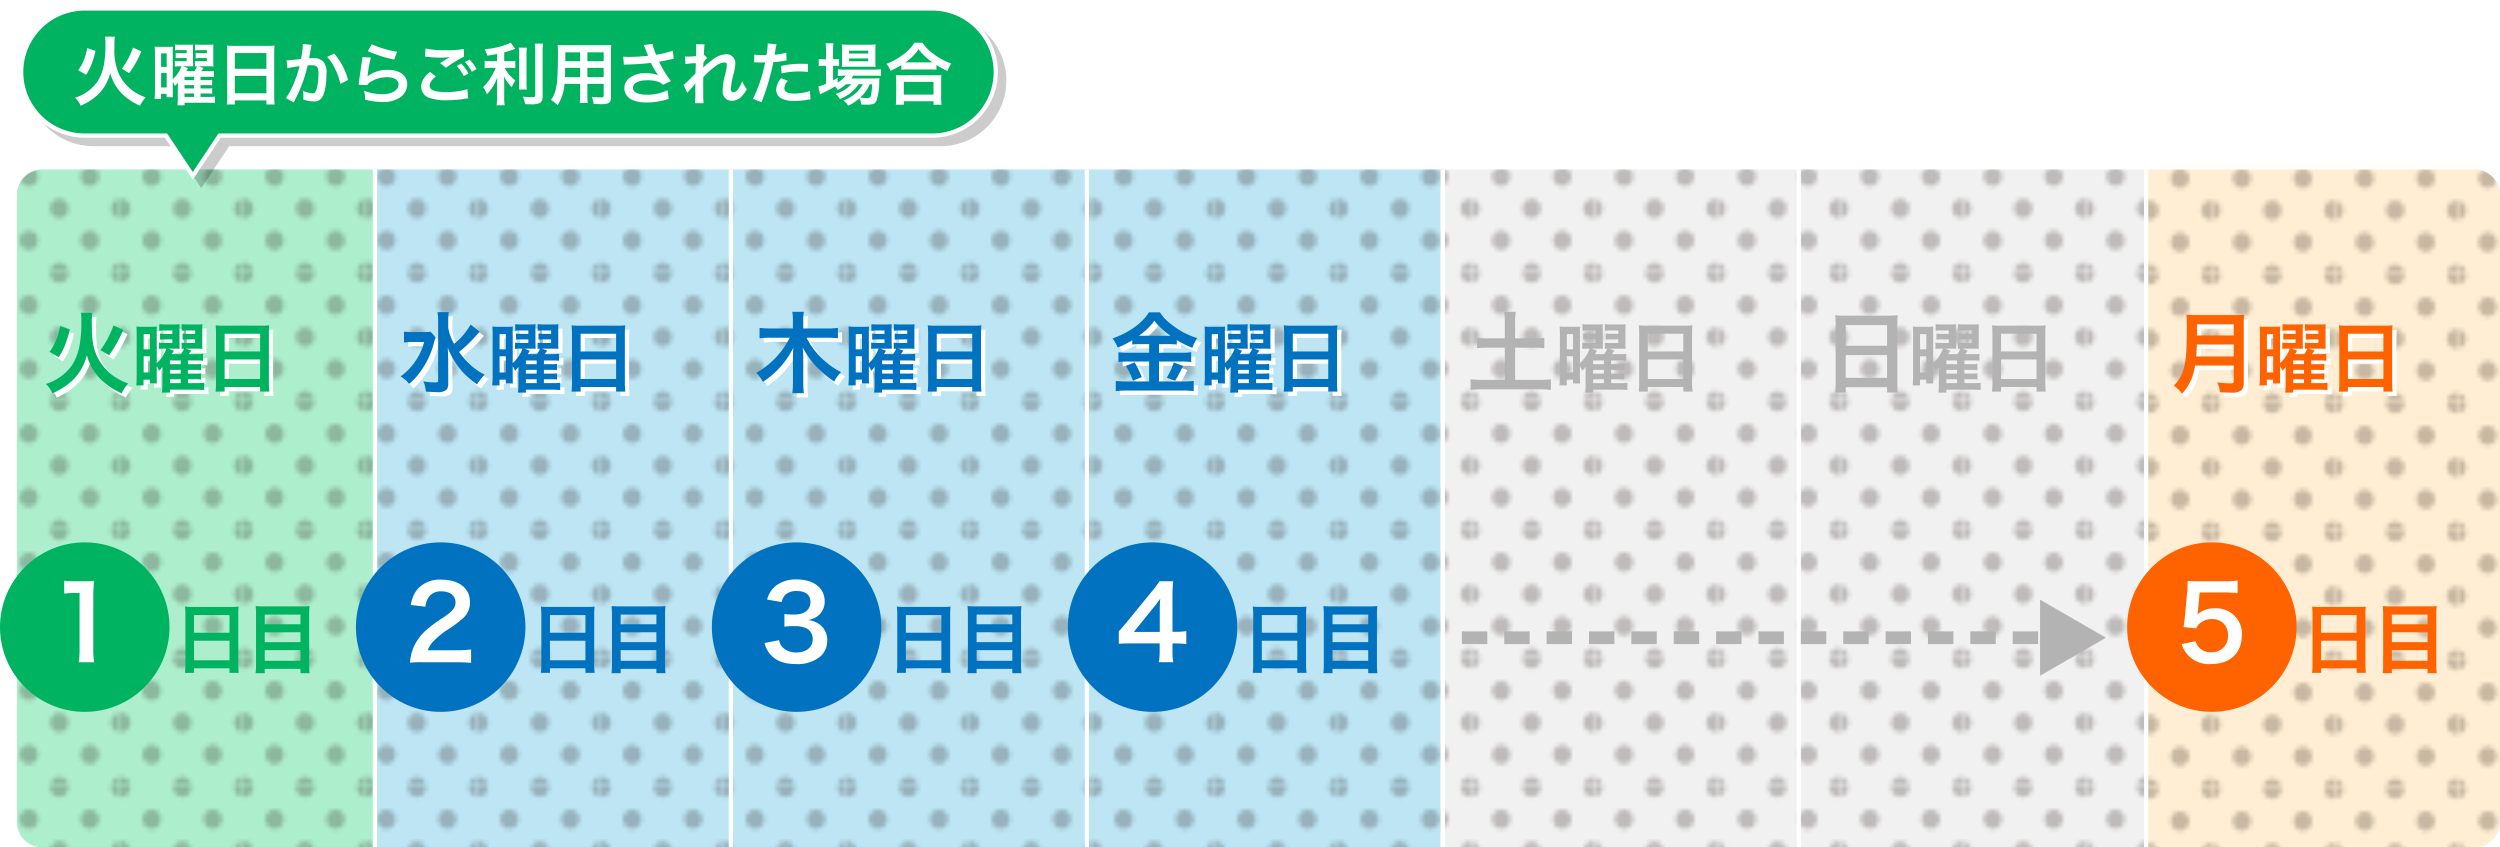 <svg xmlns="http://www.w3.org/2000/svg" xmlns:xlink="http://www.w3.org/1999/xlink" width="590" height="200" viewBox="0 0 590 200"><defs><style>.cls-1,.cls-12,.cls-18,.cls-20{fill:none;}.cls-2{fill:#231815;}.cls-3{isolation:isolate;}.cls-4{fill:#ffeed3;}.cls-11,.cls-5,.cls-7,.cls-9{opacity:0.25;mix-blend-mode:soft-light;}.cls-5{fill:url(#_10_dpi_30_);}.cls-6{fill:#adeecc;}.cls-7{fill:url(#_10_dpi_30_3);}.cls-8{fill:#bde5f4;}.cls-9{fill:url(#_10_dpi_30_5);}.cls-10{fill:#f1f1f1;}.cls-11{fill:url(#_10_dpi_30_7);}.cls-12{stroke:#fff;}.cls-12,.cls-18,.cls-20{stroke-miterlimit:10;}.cls-13{fill:#fff;}.cls-14{fill:#ff6300;}.cls-15{fill:#00b361;}.cls-16{fill:#0072bf;}.cls-17{fill:#b3b3b3;}.cls-18{stroke:#b3b3b3;stroke-width:3px;stroke-dasharray:6 4;}.cls-19{opacity:0.2;}.cls-20{stroke:#000;}</style><pattern id="_10_dpi_30_" data-name="10 dpi 30%" width="28.8" height="28.801" patternTransform="matrix(-1, 0, 0, 1.046, -145.338, 34.569)" patternUnits="userSpaceOnUse" viewBox="0 0 28.8 28.801"><rect class="cls-1" width="28.8" height="28.801"/><path class="cls-2" d="M28.8,30.961a2.16,2.16,0,1,0-2.16-2.16A2.16,2.16,0,0,0,28.8,30.961Z"/><path class="cls-2" d="M14.4,30.961a2.16,2.16,0,1,0-2.16-2.16A2.161,2.161,0,0,0,14.4,30.961Z"/><path class="cls-2" d="M28.8,16.56a2.16,2.16,0,1,0-2.16-2.16A2.159,2.159,0,0,0,28.8,16.56Z"/><path class="cls-2" d="M14.4,16.56a2.16,2.16,0,1,0-2.16-2.16A2.16,2.16,0,0,0,14.4,16.56Z"/><path class="cls-2" d="M7.2,23.76A2.16,2.16,0,1,0,5.04,21.6,2.161,2.161,0,0,0,7.2,23.76Z"/><path class="cls-2" d="M21.6,23.76a2.16,2.16,0,1,0-2.16-2.16A2.161,2.161,0,0,0,21.6,23.76Z"/><path class="cls-2" d="M7.2,9.359A2.159,2.159,0,1,0,5.04,7.2,2.16,2.16,0,0,0,7.2,9.359Z"/><path class="cls-2" d="M21.6,9.359A2.159,2.159,0,1,0,19.44,7.2,2.16,2.16,0,0,0,21.6,9.359Z"/><path class="cls-2" d="M0,30.961A2.16,2.16,0,0,0,2.159,28.8,2.16,2.16,0,0,0,0,26.641,2.159,2.159,0,0,0-2.16,28.8,2.16,2.16,0,0,0,0,30.961Z"/><path class="cls-2" d="M0,16.56A2.16,2.16,0,0,0,2.159,14.4,2.16,2.16,0,0,0,0,12.24,2.16,2.16,0,0,0-2.16,14.4,2.159,2.159,0,0,0,0,16.56Z"/><path class="cls-2" d="M28.8,2.161A2.161,2.161,0,0,0,30.959,0,2.159,2.159,0,0,0,28.8-2.158,2.159,2.159,0,0,0,26.64,0,2.161,2.161,0,0,0,28.8,2.161Z"/><path class="cls-2" d="M14.4,2.161A2.161,2.161,0,0,0,16.56,0,2.16,2.16,0,0,0,14.4-2.158,2.159,2.159,0,0,0,12.24,0,2.161,2.161,0,0,0,14.4,2.161Z"/><path class="cls-2" d="M0,2.161A2.161,2.161,0,0,0,2.159,0,2.16,2.16,0,0,0,0-2.158,2.159,2.159,0,0,0-2.16,0,2.161,2.161,0,0,0,0,2.161Z"/></pattern><pattern id="_10_dpi_30_3" data-name="10 dpi 30%" width="28.8" height="28.801" patternTransform="translate(57.6 94.806) scale(1 1.046)" patternUnits="userSpaceOnUse" viewBox="0 0 28.8 28.801"><rect class="cls-1" width="28.8" height="28.801"/><path class="cls-2" d="M28.8,30.961a2.16,2.16,0,1,0-2.16-2.16A2.16,2.16,0,0,0,28.8,30.961Z"/><path class="cls-2" d="M14.4,30.961a2.16,2.16,0,1,0-2.16-2.16A2.161,2.161,0,0,0,14.4,30.961Z"/><path class="cls-2" d="M28.8,16.56a2.16,2.16,0,1,0-2.16-2.16A2.159,2.159,0,0,0,28.8,16.56Z"/><path class="cls-2" d="M14.4,16.56a2.16,2.16,0,1,0-2.16-2.16A2.16,2.16,0,0,0,14.4,16.56Z"/><path class="cls-2" d="M7.2,23.76A2.16,2.16,0,1,0,5.04,21.6,2.161,2.161,0,0,0,7.2,23.76Z"/><path class="cls-2" d="M21.6,23.76a2.16,2.16,0,1,0-2.16-2.16A2.161,2.161,0,0,0,21.6,23.76Z"/><path class="cls-2" d="M7.2,9.359A2.159,2.159,0,1,0,5.04,7.2,2.16,2.16,0,0,0,7.2,9.359Z"/><path class="cls-2" d="M21.6,9.359A2.159,2.159,0,1,0,19.44,7.2,2.16,2.16,0,0,0,21.6,9.359Z"/><path class="cls-2" d="M0,30.961A2.16,2.16,0,0,0,2.159,28.8,2.16,2.16,0,0,0,0,26.641,2.159,2.159,0,0,0-2.16,28.8,2.16,2.16,0,0,0,0,30.961Z"/><path class="cls-2" d="M0,16.56A2.16,2.16,0,0,0,2.159,14.4,2.16,2.16,0,0,0,0,12.24,2.16,2.16,0,0,0-2.16,14.4,2.159,2.159,0,0,0,0,16.56Z"/><path class="cls-2" d="M28.8,2.161A2.161,2.161,0,0,0,30.959,0,2.159,2.159,0,0,0,28.8-2.158,2.159,2.159,0,0,0,26.64,0,2.161,2.161,0,0,0,28.8,2.161Z"/><path class="cls-2" d="M14.4,2.161A2.161,2.161,0,0,0,16.56,0,2.16,2.16,0,0,0,14.4-2.158,2.159,2.159,0,0,0,12.24,0,2.161,2.161,0,0,0,14.4,2.161Z"/><path class="cls-2" d="M0,2.161A2.161,2.161,0,0,0,2.159,0,2.16,2.16,0,0,0,0-2.158,2.159,2.159,0,0,0-2.16,0,2.161,2.161,0,0,0,0,2.161Z"/></pattern><pattern id="_10_dpi_30_5" data-name="10 dpi 30%" width="28.8" height="28.801" patternTransform="translate(84 94.806) scale(1 1.046)" patternUnits="userSpaceOnUse" viewBox="0 0 28.8 28.801"><rect class="cls-1" width="28.8" height="28.801"/><path class="cls-2" d="M28.8,30.961a2.16,2.16,0,1,0-2.16-2.16A2.16,2.16,0,0,0,28.8,30.961Z"/><path class="cls-2" d="M14.4,30.961a2.16,2.16,0,1,0-2.16-2.16A2.161,2.161,0,0,0,14.4,30.961Z"/><path class="cls-2" d="M28.8,16.56a2.16,2.16,0,1,0-2.16-2.16A2.159,2.159,0,0,0,28.8,16.56Z"/><path class="cls-2" d="M14.4,16.56a2.16,2.16,0,1,0-2.16-2.16A2.16,2.16,0,0,0,14.4,16.56Z"/><path class="cls-2" d="M7.2,23.76A2.16,2.16,0,1,0,5.04,21.6,2.161,2.161,0,0,0,7.2,23.76Z"/><path class="cls-2" d="M21.6,23.76a2.16,2.16,0,1,0-2.16-2.16A2.161,2.161,0,0,0,21.6,23.76Z"/><path class="cls-2" d="M7.2,9.359A2.159,2.159,0,1,0,5.04,7.2,2.16,2.16,0,0,0,7.2,9.359Z"/><path class="cls-2" d="M21.6,9.359A2.159,2.159,0,1,0,19.44,7.2,2.16,2.16,0,0,0,21.6,9.359Z"/><path class="cls-2" d="M0,30.961A2.16,2.16,0,0,0,2.159,28.8,2.16,2.16,0,0,0,0,26.641,2.159,2.159,0,0,0-2.16,28.8,2.16,2.16,0,0,0,0,30.961Z"/><path class="cls-2" d="M0,16.56A2.16,2.16,0,0,0,2.159,14.4,2.16,2.16,0,0,0,0,12.24,2.16,2.16,0,0,0-2.16,14.4,2.159,2.159,0,0,0,0,16.56Z"/><path class="cls-2" d="M28.8,2.161A2.161,2.161,0,0,0,30.959,0,2.159,2.159,0,0,0,28.8-2.158,2.159,2.159,0,0,0,26.64,0,2.161,2.161,0,0,0,28.8,2.161Z"/><path class="cls-2" d="M14.4,2.161A2.161,2.161,0,0,0,16.56,0,2.16,2.16,0,0,0,14.4-2.158,2.159,2.159,0,0,0,12.24,0,2.161,2.161,0,0,0,14.4,2.161Z"/><path class="cls-2" d="M0,2.161A2.161,2.161,0,0,0,2.159,0,2.16,2.16,0,0,0,0-2.158,2.159,2.159,0,0,0-2.16,0,2.161,2.161,0,0,0,0,2.161Z"/></pattern><pattern id="_10_dpi_30_7" data-name="10 dpi 30%" width="28.8" height="28.801" patternTransform="matrix(-1, 0, 0, 1.046, -88.138, 94.806)" patternUnits="userSpaceOnUse" viewBox="0 0 28.8 28.801"><rect class="cls-1" width="28.8" height="28.801"/><path class="cls-2" d="M28.8,30.961a2.16,2.16,0,1,0-2.16-2.16A2.16,2.16,0,0,0,28.8,30.961Z"/><path class="cls-2" d="M14.4,30.961a2.16,2.16,0,1,0-2.16-2.16A2.161,2.161,0,0,0,14.4,30.961Z"/><path class="cls-2" d="M28.8,16.56a2.16,2.16,0,1,0-2.16-2.16A2.159,2.159,0,0,0,28.8,16.56Z"/><path class="cls-2" d="M14.4,16.56a2.16,2.16,0,1,0-2.16-2.16A2.16,2.16,0,0,0,14.4,16.56Z"/><path class="cls-2" d="M7.2,23.76A2.16,2.16,0,1,0,5.04,21.6,2.161,2.161,0,0,0,7.2,23.76Z"/><path class="cls-2" d="M21.6,23.76a2.16,2.16,0,1,0-2.16-2.16A2.161,2.161,0,0,0,21.6,23.76Z"/><path class="cls-2" d="M7.2,9.359A2.159,2.159,0,1,0,5.04,7.2,2.16,2.16,0,0,0,7.2,9.359Z"/><path class="cls-2" d="M21.6,9.359A2.159,2.159,0,1,0,19.44,7.2,2.16,2.16,0,0,0,21.6,9.359Z"/><path class="cls-2" d="M0,30.961A2.16,2.16,0,0,0,2.159,28.8,2.16,2.16,0,0,0,0,26.641,2.159,2.159,0,0,0-2.16,28.8,2.16,2.16,0,0,0,0,30.961Z"/><path class="cls-2" d="M0,16.56A2.16,2.16,0,0,0,2.159,14.4,2.16,2.16,0,0,0,0,12.24,2.16,2.16,0,0,0-2.16,14.4,2.159,2.159,0,0,0,0,16.56Z"/><path class="cls-2" d="M28.8,2.161A2.161,2.161,0,0,0,30.959,0,2.159,2.159,0,0,0,28.8-2.158,2.159,2.159,0,0,0,26.64,0,2.161,2.161,0,0,0,28.8,2.161Z"/><path class="cls-2" d="M14.4,2.161A2.161,2.161,0,0,0,16.56,0,2.16,2.16,0,0,0,14.4-2.158,2.159,2.159,0,0,0,12.24,0,2.161,2.161,0,0,0,14.4,2.161Z"/><path class="cls-2" d="M0,2.161A2.161,2.161,0,0,0,2.159,0,2.16,2.16,0,0,0,0-2.158,2.159,2.159,0,0,0-2.16,0,2.161,2.161,0,0,0,0,2.161Z"/></pattern></defs><title>アートボード 1</title><g class="cls-3"><g id="レイヤー_1" data-name="レイヤー 1"><path class="cls-4" d="M506,200h78a6,6,0,0,0,6-6V46a6,6,0,0,0-6-6H506Z"/><path class="cls-5" d="M506,200h78a6,6,0,0,0,6-6V46a6,6,0,0,0-6-6H506Z"/><path class="cls-6" d="M88,200H10a6,6,0,0,1-6-6V46a6,6,0,0,1,6-6H88Z"/><path class="cls-7" d="M88,200H10a6,6,0,0,1-6-6V46a6,6,0,0,1,6-6H88Z"/><rect class="cls-8" x="88" y="40" width="252" height="160"/><rect class="cls-9" x="88" y="40" width="252" height="160"/><rect class="cls-10" x="340" y="40" width="166" height="160"/><rect class="cls-11" x="340" y="40" width="166" height="160"/><line class="cls-12" x1="506.5" y1="200" x2="506.5" y2="40"/><path class="cls-13" d="M519.047,87.27a15.781,15.781,0,0,1-.609,2.5,11.793,11.793,0,0,1-2.477,4.157,8.142,8.142,0,0,0-1.953-1.932,7.946,7.946,0,0,0,2.246-3.695c.631-1.953.84-4.409.84-9.868a29.594,29.594,0,0,0-.105-3.171,21.19,21.19,0,0,0,2.456.1H528.2a18.938,18.938,0,0,0,2.436-.1,15.8,15.8,0,0,0-.106,2.373V91.238c0,1.05-.23,1.659-.756,2a4.155,4.155,0,0,1-2.435.42c-.672,0-1.364-.021-2.436-.084a7.6,7.6,0,0,0-.608-2.352,21.223,21.223,0,0,0,3.087.252c.629,0,.776-.1.776-.567V87.27Zm9.112-2.142V82.315h-8.692c0,.651-.042,1.113-.168,2.813Zm0-4.955V77.549h-8.671v2.624Z"/><path class="cls-13" d="M546.451,91.418h2.089a10.9,10.9,0,0,0,1.747-.09v1.729c-.576-.055-1.207-.091-1.98-.091H542.2v.684h-1.89a13.735,13.735,0,0,0,.108-1.98V89.221c0-.342,0-.882.035-1.656a5.2,5.2,0,0,1-.809.918,8.166,8.166,0,0,0-.558-1.062v2.484c0,.883,0,1.081.035,1.585h-1.674v-.883h-1.476v1.351h-1.729a20.552,20.552,0,0,0,.108-2.358V80.146a20.065,20.065,0,0,0-.073-2.088,10.955,10.955,0,0,0,1.514.072h1.781c.667,0,1.135-.018,1.549-.054a16.266,16.266,0,0,0-.035,1.908V86.7a8.5,8.5,0,0,0,2.305-3.422h-.523a7.972,7.972,0,0,0-1.243.073V81.875a10.351,10.351,0,0,0,1.243.054h1.908V81.1H541.23c-.558,0-1.008.018-1.369.054V79.714a8.87,8.87,0,0,0,1.369.073h1.548v-.793h-1.89a8.041,8.041,0,0,0-1.206.072V77.5a11.656,11.656,0,0,0,1.44.072H543.1a13.24,13.24,0,0,0,1.385-.054,10.961,10.961,0,0,0-.035,1.512v2.755c.035,1.315.035,1.315.054,1.53-.54-.036-.775-.036-1.368-.036h-1.315l1.279.487a4.733,4.733,0,0,1-.468.81h2.16a5.5,5.5,0,0,0,.738-1.279,4.921,4.921,0,0,0-.576.036V81.875a10.057,10.057,0,0,0,1.26.054h1.928V81.1h-1.567c-.558,0-1.009.018-1.4.054V79.714a9.368,9.368,0,0,0,1.4.073h1.567v-.793h-1.928a8.562,8.562,0,0,0-1.242.072V77.5a11.673,11.673,0,0,0,1.441.072h2.053a13.431,13.431,0,0,0,1.4-.054c-.037.378-.037.792-.037,1.458v2.845a14.708,14.708,0,0,0,.037,1.512c-.541-.036-.828-.054-1.477-.054h-2.449l1.279.45a7.675,7.675,0,0,1-.594.847h1.837a9.922,9.922,0,0,0,1.548-.072v1.639a11.367,11.367,0,0,0-1.531-.073h-2.035v.883h1.567a9.063,9.063,0,0,0,1.512-.073v1.477a9.806,9.806,0,0,0-1.512-.072h-1.567v.882h1.585a13.517,13.517,0,0,0,1.513-.054v1.459a10.136,10.136,0,0,0-1.513-.072h-1.585ZM535.99,83.441h1.477V79.858H535.99Zm0,5.456h1.477V85.08H535.99Zm8.751-1.944V86.07H542.2v.883ZM542.2,89.167h2.539v-.882H542.2Zm0,2.251h2.539V90.5H542.2Z"/><path class="cls-13" d="M553.074,79.7c0-.7-.036-1.332-.09-1.926a15.9,15.9,0,0,0,2,.09H563.7a14.526,14.526,0,0,0,1.946-.09,16.041,16.041,0,0,0-.091,1.836V91.238a18.253,18.253,0,0,0,.108,2.179h-2.179V92.336h-8.372v1.081h-2.142a19.163,19.163,0,0,0,.107-2.179Zm2.035,4.25h8.372V79.769h-8.372Zm0,6.5h8.372v-4.61h-8.372Z"/><path class="cls-14" d="M518.047,86.27a15.781,15.781,0,0,1-.609,2.5,11.793,11.793,0,0,1-2.477,4.157,8.142,8.142,0,0,0-1.953-1.932,7.946,7.946,0,0,0,2.246-3.695c.631-1.953.84-4.409.84-9.868a29.594,29.594,0,0,0-.105-3.171,21.19,21.19,0,0,0,2.456.1H527.2a18.938,18.938,0,0,0,2.436-.1,15.8,15.8,0,0,0-.106,2.373V90.238c0,1.05-.23,1.659-.756,2a4.155,4.155,0,0,1-2.435.42c-.672,0-1.364-.021-2.436-.084a7.6,7.6,0,0,0-.608-2.352,21.223,21.223,0,0,0,3.087.252c.629,0,.776-.1.776-.567V86.27Zm9.112-2.142V81.315h-8.692c0,.651-.042,1.113-.168,2.813Zm0-4.955V76.549h-8.671v2.624Z"/><path class="cls-14" d="M545.451,90.418h2.089a10.9,10.9,0,0,0,1.747-.09v1.729c-.576-.055-1.207-.091-1.98-.091H541.2v.684h-1.89a13.735,13.735,0,0,0,.108-1.98V88.221c0-.342,0-.882.035-1.656a5.2,5.2,0,0,1-.809.918,8.166,8.166,0,0,0-.558-1.062v2.484c0,.883,0,1.081.035,1.585h-1.674v-.883h-1.476v1.351h-1.729a20.552,20.552,0,0,0,.108-2.358V79.146a20.065,20.065,0,0,0-.073-2.088,10.955,10.955,0,0,0,1.514.072h1.781c.667,0,1.135-.018,1.549-.054a16.266,16.266,0,0,0-.035,1.908V85.7a8.5,8.5,0,0,0,2.305-3.422h-.523a7.972,7.972,0,0,0-1.243.073V80.875a10.351,10.351,0,0,0,1.243.054h1.908V80.1H540.23c-.558,0-1.008.018-1.369.054V78.714a8.87,8.87,0,0,0,1.369.073h1.548v-.793h-1.89a8.041,8.041,0,0,0-1.206.072V76.5a11.656,11.656,0,0,0,1.44.072H542.1a13.24,13.24,0,0,0,1.385-.054,10.961,10.961,0,0,0-.035,1.512v2.755c.035,1.315.035,1.315.054,1.53-.54-.036-.775-.036-1.368-.036h-1.315l1.279.487a4.733,4.733,0,0,1-.468.81h2.16a5.5,5.5,0,0,0,.738-1.279,4.921,4.921,0,0,0-.576.036V80.875a10.057,10.057,0,0,0,1.26.054h1.928V80.1h-1.567c-.558,0-1.009.018-1.4.054V78.714a9.368,9.368,0,0,0,1.4.073h1.567v-.793h-1.928a8.562,8.562,0,0,0-1.242.072V76.5a11.673,11.673,0,0,0,1.441.072h2.053a13.431,13.431,0,0,0,1.4-.054c-.037.378-.037.792-.037,1.458v2.845a14.708,14.708,0,0,0,.037,1.512c-.541-.036-.828-.054-1.477-.054h-2.449l1.279.45a7.675,7.675,0,0,1-.594.847h1.837a9.922,9.922,0,0,0,1.548-.072v1.639a11.367,11.367,0,0,0-1.531-.073h-2.035v.883h1.567a9.063,9.063,0,0,0,1.512-.073v1.477a9.806,9.806,0,0,0-1.512-.072h-1.567v.882h1.585a13.517,13.517,0,0,0,1.513-.054v1.459a10.136,10.136,0,0,0-1.513-.072h-1.585ZM534.99,82.441h1.477V78.858H534.99Zm0,5.456h1.477V84.08H534.99Zm8.751-1.944V85.07H541.2v.883ZM541.2,88.167h2.539v-.882H541.2Zm0,2.251h2.539V89.5H541.2Z"/><path class="cls-14" d="M552.074,78.7c0-.7-.036-1.332-.09-1.926a15.9,15.9,0,0,0,2,.09H562.7a14.526,14.526,0,0,0,1.946-.09,16.041,16.041,0,0,0-.091,1.836V90.238a18.253,18.253,0,0,0,.108,2.179h-2.179V91.336h-8.372v1.081h-2.142a19.163,19.163,0,0,0,.107-2.179Zm2.035,4.25h8.372V78.769h-8.372Zm0,6.5h8.372v-4.61h-8.372Z"/><circle class="cls-14" cx="522" cy="148" r="20"/><path class="cls-14" d="M545.755,145.076c0-.7-.036-1.332-.09-1.926a15.9,15.9,0,0,0,2,.09h8.714a14.475,14.475,0,0,0,1.944-.09,16.253,16.253,0,0,0-.09,1.836v11.631a18.233,18.233,0,0,0,.109,2.18h-2.179v-1.081h-8.373V158.8h-2.143a18.672,18.672,0,0,0,.109-2.18Zm2.034,4.25h8.373v-4.178h-8.373Zm0,6.5h8.373v-4.609h-8.373Z"/><path class="cls-14" d="M573.121,143.113a14.038,14.038,0,0,0,1.927-.09,17.28,17.28,0,0,0-.09,1.856v11.81a18.253,18.253,0,0,0,.108,2.179h-2.161V157.86h-8.426v1.008h-2.161a16.72,16.72,0,0,0,.108-2.034V144.95c0-.7-.035-1.333-.09-1.927a16.041,16.041,0,0,0,2.018.09Zm-.216,4.214V145.04h-8.426v2.287Zm-8.426,4.213h8.426v-2.322h-8.426Zm0,4.411h8.426v-2.52h-8.426Z"/><path class="cls-13" d="M518.185,151.32a3.275,3.275,0,0,0,.719,1.392,3.639,3.639,0,0,0,2.953,1.224,3.723,3.723,0,0,0,3.936-3.96,3.579,3.579,0,0,0-3.768-3.865,4.219,4.219,0,0,0-2.976,1.1,2.772,2.772,0,0,0-.721,1.08l-3-.287c.24-1.705.264-1.824.313-2.5l.551-5.953c.025-.432.072-1.248.1-2.449.72.048,1.273.073,2.544.073h5.9a18.265,18.265,0,0,0,3.337-.193v3.025a23,23,0,0,0-3.311-.193h-5.641l-.385,4.2c-.023.192-.072.528-.144,1.008a5.909,5.909,0,0,1,4.105-1.465,6.167,6.167,0,0,1,4.68,1.8,5.9,5.9,0,0,1,1.705,4.512c0,4.225-2.761,6.842-7.225,6.842a6.682,6.682,0,0,1-6.985-4.705Z"/><path class="cls-13" d="M22.8,74.8a16.034,16.034,0,0,0-.126,2.961c0,3.359.315,5.291,1.155,7.159a12.306,12.306,0,0,0,4.094,4.914,14.219,14.219,0,0,0,3.338,1.679,8.823,8.823,0,0,0-1.532,2.31,16.234,16.234,0,0,1-5.061-3.4,12.732,12.732,0,0,1-3.17-5.606A12.192,12.192,0,0,1,17.971,90.9a16.539,16.539,0,0,1-4.6,2.919,6.231,6.231,0,0,0-1.554-2.2,11.909,11.909,0,0,0,6.089-4.3,12.975,12.975,0,0,0,1.868-4.787A29.545,29.545,0,0,0,20.2,77a13.483,13.483,0,0,0-.105-2.2ZM12.68,84.037a11.472,11.472,0,0,0,1.637-2.94,16.252,16.252,0,0,0,.861-3.149l2.289.777a21.3,21.3,0,0,1-1.029,3.464,13.158,13.158,0,0,1-1.6,3.107Zm12.03-.42A21.188,21.188,0,0,0,27.776,77.8l2.309,1.05a29.848,29.848,0,0,1-3.359,6Z"/><path class="cls-13" d="M45.356,91.418h2.089a10.883,10.883,0,0,0,1.746-.09v1.729c-.576-.055-1.206-.091-1.98-.091h-6.1v.684H39.216a13.563,13.563,0,0,0,.109-1.98V89.221c0-.342,0-.882.035-1.656a5.159,5.159,0,0,1-.81.918,7.919,7.919,0,0,0-.558-1.062v2.484c0,.883,0,1.081.036,1.585H36.354v-.883H34.877v1.351H33.148a20.29,20.29,0,0,0,.109-2.358V80.146a20.415,20.415,0,0,0-.072-2.088,10.913,10.913,0,0,0,1.512.072h1.782c.667,0,1.135-.018,1.549-.054a15.816,15.816,0,0,0-.036,1.908V86.7a8.478,8.478,0,0,0,2.3-3.422h-.523a7.95,7.95,0,0,0-1.242.073V81.875a10.343,10.343,0,0,0,1.242.054h1.909V81.1H40.135c-.558,0-1.009.018-1.368.054V79.714a8.839,8.839,0,0,0,1.368.073h1.548v-.793H39.792a8.049,8.049,0,0,0-1.206.072V77.5a11.684,11.684,0,0,0,1.441.072h1.98a13.3,13.3,0,0,0,1.387-.054,10.658,10.658,0,0,0-.036,1.512v2.755c.036,1.315.036,1.315.054,1.53-.54-.036-.774-.036-1.369-.036H40.729l1.278.487a4.6,4.6,0,0,1-.468.81H43.7a5.5,5.5,0,0,0,.738-1.279,4.907,4.907,0,0,0-.576.036V81.875a10.057,10.057,0,0,0,1.26.054h1.927V81.1H45.482c-.558,0-1.008.018-1.4.054V79.714a9.376,9.376,0,0,0,1.4.073h1.567v-.793H45.122a8.553,8.553,0,0,0-1.242.072V77.5a11.656,11.656,0,0,0,1.44.072h2.053a13.431,13.431,0,0,0,1.4-.054c-.036.378-.036.792-.036,1.458v2.845a15.115,15.115,0,0,0,.036,1.512c-.54-.036-.828-.054-1.476-.054H44.852l1.278.45a7.675,7.675,0,0,1-.594.847h1.837a9.9,9.9,0,0,0,1.548-.072v1.639a11.35,11.35,0,0,0-1.53-.073H45.356v.883h1.567a9.063,9.063,0,0,0,1.512-.073v1.477a9.806,9.806,0,0,0-1.512-.072H45.356v.882h1.585a13.5,13.5,0,0,0,1.512-.054v1.459a10.112,10.112,0,0,0-1.512-.072H45.356ZM34.9,83.441h1.477V79.858H34.9Zm0,5.456h1.477V85.08H34.9Zm8.751-1.944V86.07H41.107v.883Zm-2.539,2.214h2.539v-.882H41.107Zm0,2.251h2.539V90.5H41.107Z"/><path class="cls-13" d="M51.979,79.7c0-.7-.036-1.332-.09-1.926a15.9,15.9,0,0,0,2,.09H62.6a14.509,14.509,0,0,0,1.945-.09,16.264,16.264,0,0,0-.09,1.836V91.238a18.494,18.494,0,0,0,.107,2.179H62.386V92.336H54.014v1.081H51.871a18.911,18.911,0,0,0,.108-2.179Zm2.035,4.25h8.372V79.769H54.014Zm0,6.5h8.372v-4.61H54.014Z"/><path class="cls-15" d="M21.8,73.8a16.034,16.034,0,0,0-.126,2.961c0,3.359.315,5.291,1.155,7.159a12.306,12.306,0,0,0,4.094,4.914,14.219,14.219,0,0,0,3.338,1.679,8.823,8.823,0,0,0-1.532,2.31,16.234,16.234,0,0,1-5.061-3.4,12.732,12.732,0,0,1-3.17-5.606A12.192,12.192,0,0,1,16.971,89.9a16.539,16.539,0,0,1-4.6,2.919,6.231,6.231,0,0,0-1.554-2.2,11.909,11.909,0,0,0,6.089-4.3,12.975,12.975,0,0,0,1.868-4.787A29.545,29.545,0,0,0,19.2,76a13.483,13.483,0,0,0-.105-2.2ZM11.68,83.037a11.472,11.472,0,0,0,1.637-2.94,16.252,16.252,0,0,0,.861-3.149l2.289.777a21.3,21.3,0,0,1-1.029,3.464,13.158,13.158,0,0,1-1.6,3.107Zm12.03-.42A21.188,21.188,0,0,0,26.776,76.8l2.309,1.05a29.848,29.848,0,0,1-3.359,6Z"/><path class="cls-15" d="M44.356,90.418h2.089a10.883,10.883,0,0,0,1.746-.09v1.729c-.576-.055-1.206-.091-1.98-.091h-6.1v.684H38.216a13.563,13.563,0,0,0,.109-1.98V88.221c0-.342,0-.882.035-1.656a5.159,5.159,0,0,1-.81.918,7.919,7.919,0,0,0-.558-1.062v2.484c0,.883,0,1.081.036,1.585H35.354v-.883H33.877v1.351H32.148a20.29,20.29,0,0,0,.109-2.358V79.146a20.415,20.415,0,0,0-.072-2.088,10.913,10.913,0,0,0,1.512.072h1.782c.667,0,1.135-.018,1.549-.054a15.816,15.816,0,0,0-.036,1.908V85.7a8.478,8.478,0,0,0,2.3-3.422h-.523a7.95,7.95,0,0,0-1.242.073V80.875a10.343,10.343,0,0,0,1.242.054h1.909V80.1H39.135c-.558,0-1.009.018-1.368.054V78.714a8.839,8.839,0,0,0,1.368.073h1.548v-.793H38.792a8.049,8.049,0,0,0-1.206.072V76.5a11.684,11.684,0,0,0,1.441.072h1.98a13.3,13.3,0,0,0,1.387-.054,10.658,10.658,0,0,0-.036,1.512v2.755c.036,1.315.036,1.315.054,1.53-.54-.036-.774-.036-1.369-.036H39.729l1.278.487a4.6,4.6,0,0,1-.468.81H42.7a5.5,5.5,0,0,0,.738-1.279,4.907,4.907,0,0,0-.576.036V80.875a10.057,10.057,0,0,0,1.26.054h1.927V80.1H44.482c-.558,0-1.008.018-1.4.054V78.714a9.376,9.376,0,0,0,1.4.073h1.567v-.793H44.122a8.553,8.553,0,0,0-1.242.072V76.5a11.656,11.656,0,0,0,1.44.072h2.053a13.431,13.431,0,0,0,1.4-.054c-.036.378-.036.792-.036,1.458v2.845a15.115,15.115,0,0,0,.036,1.512c-.54-.036-.828-.054-1.476-.054H43.852l1.278.45a7.675,7.675,0,0,1-.594.847h1.837a9.9,9.9,0,0,0,1.548-.072v1.639a11.35,11.35,0,0,0-1.53-.073H44.356v.883h1.567a9.063,9.063,0,0,0,1.512-.073v1.477a9.806,9.806,0,0,0-1.512-.072H44.356v.882h1.585a13.5,13.5,0,0,0,1.512-.054v1.459a10.112,10.112,0,0,0-1.512-.072H44.356ZM33.9,82.441h1.477V78.858H33.9Zm0,5.456h1.477V84.08H33.9Zm8.751-1.944V85.07H40.107v.883Zm-2.539,2.214h2.539v-.882H40.107Zm0,2.251h2.539V89.5H40.107Z"/><path class="cls-15" d="M50.979,78.7c0-.7-.036-1.332-.09-1.926a15.9,15.9,0,0,0,2,.09H61.6a14.509,14.509,0,0,0,1.945-.09,16.264,16.264,0,0,0-.09,1.836V90.238a18.494,18.494,0,0,0,.107,2.179H61.386V91.336H53.014v1.081H50.871a18.911,18.911,0,0,0,.108-2.179Zm2.035,4.25h8.372V78.769H53.014Zm0,6.5h8.372v-4.61H53.014Z"/><circle class="cls-15" cx="20" cy="148" r="20"/><path class="cls-15" d="M43.755,145.076c0-.7-.036-1.332-.09-1.926a15.9,15.9,0,0,0,2,.09h8.714a14.509,14.509,0,0,0,1.945-.09,16.03,16.03,0,0,0-.091,1.836v11.631a18.233,18.233,0,0,0,.109,2.18H54.162v-1.081H45.79V158.8H43.647a18.917,18.917,0,0,0,.108-2.18Zm2.035,4.25h8.372v-4.178H45.79Zm0,6.5h8.372v-4.609H45.79Z"/><path class="cls-15" d="M71.122,143.113a14.031,14.031,0,0,0,1.926-.09,17.025,17.025,0,0,0-.09,1.856v11.81a18.253,18.253,0,0,0,.108,2.179H70.905V157.86H62.479v1.008H60.318a16.925,16.925,0,0,0,.108-2.034V144.95c0-.7-.036-1.333-.09-1.927a16.033,16.033,0,0,0,2.017.09Zm-.217,4.214V145.04H62.479v2.287Zm-8.426,4.213h8.426v-2.322H62.479Zm0,4.411h8.426v-2.52H62.479Z"/><path class="cls-13" d="M18.584,156.288a19.789,19.789,0,0,0,.193-3.12V139.942H17.625a21.361,21.361,0,0,0-2.473.144v-3.047a13.436,13.436,0,0,0,2.4.144h2.208a17.433,17.433,0,0,0,2.448-.121,36.175,36.175,0,0,0-.192,3.96v12.146a20.127,20.127,0,0,0,.192,3.12Z"/><line class="cls-12" x1="88.5" y1="200" x2="88.5" y2="40"/><path class="cls-13" d="M103.818,80.614a13.375,13.375,0,0,0-.441,1.407,19.258,19.258,0,0,1-2.666,5.963,15.564,15.564,0,0,1-3.17,3.611,8.006,8.006,0,0,0-1.995-1.763A13.641,13.641,0,0,0,98.59,86.85a13.973,13.973,0,0,0,2.5-5.144H98.443a14.2,14.2,0,0,0-2.1.126V79.271a14.927,14.927,0,0,0,2.246.1h2.2a12.391,12.391,0,0,0,1.848-.083Zm10.393-1.343c-.021.021-.4.44-1.112,1.238a31.877,31.877,0,0,1-3.759,3.549,18.789,18.789,0,0,0,2.394,2.771,14.549,14.549,0,0,0,3.653,2.6,11.643,11.643,0,0,0-1.805,2.267,18.4,18.4,0,0,1-3.591-3.128,18.862,18.862,0,0,1-3.317-5.5c.084,2.1.1,2.582.1,3.275l.021,5.018c0,.945-.147,1.365-.546,1.7a3.008,3.008,0,0,1-2.016.483c-.777,0-1.91-.063-2.729-.126a7.535,7.535,0,0,0-.588-2.415,19.221,19.221,0,0,0,2.729.252c.63,0,.756-.084.756-.525V76.856a13.5,13.5,0,0,0-.147-2.2h2.667a13.77,13.77,0,0,0-.147,2.226v1.47a12.259,12.259,0,0,0,1.386,3.8,15.41,15.41,0,0,0,3.9-4.556Z"/><path class="cls-13" d="M129.365,91.418h2.088a10.9,10.9,0,0,0,1.747-.09v1.729c-.576-.055-1.207-.091-1.981-.091h-6.1v.684h-1.89a13.735,13.735,0,0,0,.108-1.98V89.221c0-.342,0-.882.036-1.656a5.239,5.239,0,0,1-.81.918A8.075,8.075,0,0,0,122,87.421v2.484c0,.883,0,1.081.037,1.585h-1.675v-.883h-1.476v1.351h-1.729a20.552,20.552,0,0,0,.108-2.358V80.146a20.415,20.415,0,0,0-.072-2.088,10.92,10.92,0,0,0,1.513.072h1.782c.666,0,1.134-.018,1.549-.054A15.39,15.39,0,0,0,122,79.984V86.7a8.478,8.478,0,0,0,2.305-3.422h-.522a7.95,7.95,0,0,0-1.242.073V81.875a10.32,10.32,0,0,0,1.242.054h1.908V81.1h-1.548c-.558,0-1.008.018-1.369.054V79.714a8.87,8.87,0,0,0,1.369.073h1.548v-.793H123.8a8.041,8.041,0,0,0-1.206.072V77.5a11.656,11.656,0,0,0,1.44.072h1.981a13.275,13.275,0,0,0,1.386-.054,10.658,10.658,0,0,0-.036,1.512v2.755c.036,1.315.036,1.315.054,1.53-.54-.036-.774-.036-1.368-.036h-1.315l1.279.487a4.6,4.6,0,0,1-.469.81h2.161a5.5,5.5,0,0,0,.738-1.279,4.907,4.907,0,0,0-.576.036V81.875a10.057,10.057,0,0,0,1.26.054h1.927V81.1h-1.566c-.558,0-1.009.018-1.405.054V79.714a9.382,9.382,0,0,0,1.405.073h1.566v-.793H129.13a8.562,8.562,0,0,0-1.242.072V77.5a11.673,11.673,0,0,0,1.441.072h2.052a13.453,13.453,0,0,0,1.405-.054c-.036.378-.036.792-.036,1.458v2.845a15.115,15.115,0,0,0,.036,1.512c-.54-.036-.828-.054-1.477-.054H128.86l1.279.45a7.675,7.675,0,0,1-.594.847h1.836a9.921,9.921,0,0,0,1.549-.072v1.639a11.367,11.367,0,0,0-1.531-.073h-2.034v.883h1.566a9.055,9.055,0,0,0,1.512-.073v1.477a9.8,9.8,0,0,0-1.512-.072h-1.566v.882h1.584a13.483,13.483,0,0,0,1.512-.054v1.459a10.112,10.112,0,0,0-1.512-.072h-1.584ZM118.9,83.441h1.477V79.858H118.9Zm0,5.456h1.477V85.08H118.9Zm8.751-1.944V86.07h-2.539v.883Zm-2.539,2.214h2.539v-.882h-2.539Zm0,2.251h2.539V90.5h-2.539Z"/><path class="cls-13" d="M135.987,79.7c0-.7-.036-1.332-.09-1.926a15.907,15.907,0,0,0,2,.09h8.714a14.491,14.491,0,0,0,1.945-.09,16.264,16.264,0,0,0-.09,1.836V91.238a18.253,18.253,0,0,0,.108,2.179H146.4V92.336h-8.373v1.081h-2.143a18.911,18.911,0,0,0,.108-2.179Zm2.035,4.25H146.4V79.769h-8.373Zm0,6.5H146.4v-4.61h-8.373Z"/><path class="cls-16" d="M102.818,79.614a13.375,13.375,0,0,0-.441,1.407,19.258,19.258,0,0,1-2.666,5.963,15.564,15.564,0,0,1-3.17,3.611,8.006,8.006,0,0,0-1.995-1.763A13.641,13.641,0,0,0,97.59,85.85a13.973,13.973,0,0,0,2.5-5.144H97.443a14.2,14.2,0,0,0-2.1.126V78.271a14.927,14.927,0,0,0,2.246.1h2.2a12.391,12.391,0,0,0,1.848-.083Zm10.393-1.343c-.021.021-.4.44-1.112,1.238a31.877,31.877,0,0,1-3.759,3.549,18.789,18.789,0,0,0,2.394,2.771,14.549,14.549,0,0,0,3.653,2.6,11.643,11.643,0,0,0-1.805,2.267,18.4,18.4,0,0,1-3.591-3.128,18.862,18.862,0,0,1-3.317-5.5c.084,2.1.1,2.582.1,3.275l.021,5.018c0,.945-.147,1.365-.546,1.7a3.008,3.008,0,0,1-2.016.483c-.777,0-1.91-.063-2.729-.126a7.535,7.535,0,0,0-.588-2.415,19.221,19.221,0,0,0,2.729.252c.63,0,.756-.084.756-.525V75.856a13.5,13.5,0,0,0-.147-2.2h2.667a13.77,13.77,0,0,0-.147,2.226v1.47a12.259,12.259,0,0,0,1.386,3.8,15.41,15.41,0,0,0,3.9-4.556Z"/><path class="cls-16" d="M128.365,90.418h2.088a10.9,10.9,0,0,0,1.747-.09v1.729c-.576-.055-1.207-.091-1.981-.091h-6.1v.684h-1.89a13.735,13.735,0,0,0,.108-1.98V88.221c0-.342,0-.882.036-1.656a5.239,5.239,0,0,1-.81.918A8.075,8.075,0,0,0,121,86.421v2.484c0,.883,0,1.081.037,1.585h-1.675v-.883h-1.476v1.351h-1.729a20.552,20.552,0,0,0,.108-2.358V79.146a20.415,20.415,0,0,0-.072-2.088,10.92,10.92,0,0,0,1.513.072h1.782c.666,0,1.134-.018,1.549-.054A15.39,15.39,0,0,0,121,78.984V85.7a8.478,8.478,0,0,0,2.305-3.422h-.522a7.95,7.95,0,0,0-1.242.073V80.875a10.32,10.32,0,0,0,1.242.054h1.908V80.1h-1.548c-.558,0-1.008.018-1.369.054V78.714a8.87,8.87,0,0,0,1.369.073h1.548v-.793H122.8a8.041,8.041,0,0,0-1.206.072V76.5a11.656,11.656,0,0,0,1.44.072h1.981a13.275,13.275,0,0,0,1.386-.054,10.658,10.658,0,0,0-.036,1.512v2.755c.036,1.315.036,1.315.054,1.53-.54-.036-.774-.036-1.368-.036h-1.315l1.279.487a4.6,4.6,0,0,1-.469.81h2.161a5.5,5.5,0,0,0,.738-1.279,4.907,4.907,0,0,0-.576.036V80.875a10.057,10.057,0,0,0,1.26.054h1.927V80.1h-1.566c-.558,0-1.009.018-1.405.054V78.714a9.382,9.382,0,0,0,1.405.073h1.566v-.793H128.13a8.562,8.562,0,0,0-1.242.072V76.5a11.673,11.673,0,0,0,1.441.072h2.052a13.453,13.453,0,0,0,1.405-.054c-.036.378-.036.792-.036,1.458v2.845a15.115,15.115,0,0,0,.036,1.512c-.54-.036-.828-.054-1.477-.054H127.86l1.279.45a7.675,7.675,0,0,1-.594.847h1.836a9.921,9.921,0,0,0,1.549-.072v1.639a11.367,11.367,0,0,0-1.531-.073h-2.034v.883h1.566a9.055,9.055,0,0,0,1.512-.073v1.477a9.8,9.8,0,0,0-1.512-.072h-1.566v.882h1.584a13.483,13.483,0,0,0,1.512-.054v1.459a10.112,10.112,0,0,0-1.512-.072h-1.584ZM117.9,82.441h1.477V78.858H117.9Zm0,5.456h1.477V84.08H117.9Zm8.751-1.944V85.07h-2.539v.883Zm-2.539,2.214h2.539v-.882h-2.539Zm0,2.251h2.539V89.5h-2.539Z"/><path class="cls-16" d="M134.987,78.7c0-.7-.036-1.332-.09-1.926a15.907,15.907,0,0,0,2,.09h8.714a14.491,14.491,0,0,0,1.945-.09,16.264,16.264,0,0,0-.09,1.836V90.238a18.253,18.253,0,0,0,.108,2.179H145.4V91.336h-8.373v1.081h-2.143a18.911,18.911,0,0,0,.108-2.179Zm2.035,4.25H145.4V78.769h-8.373Zm0,6.5H145.4v-4.61h-8.373Z"/><circle class="cls-16" cx="104" cy="148" r="20"/><path class="cls-16" d="M127.755,145.076c0-.7-.036-1.332-.09-1.926a15.9,15.9,0,0,0,2,.09h8.714a14.509,14.509,0,0,0,1.945-.09,16.03,16.03,0,0,0-.091,1.836v11.631a18.233,18.233,0,0,0,.109,2.18h-2.179v-1.081H129.79V158.8h-2.143a18.917,18.917,0,0,0,.108-2.18Zm2.035,4.25h8.372v-4.178H129.79Zm0,6.5h8.372v-4.609H129.79Z"/><path class="cls-16" d="M155.122,143.113a14.031,14.031,0,0,0,1.926-.09,17.025,17.025,0,0,0-.09,1.856v11.81a18.253,18.253,0,0,0,.108,2.179h-2.161V157.86h-8.426v1.008h-2.161a16.925,16.925,0,0,0,.108-2.034V144.95c0-.7-.036-1.333-.09-1.927a16.033,16.033,0,0,0,2.017.09Zm-.217,4.214V145.04h-8.426v2.287Zm-8.426,4.213h8.426v-2.322h-8.426Zm0,4.411h8.426v-2.52h-8.426Z"/><path class="cls-13" d="M99.849,156.288a22.126,22.126,0,0,0-3.1.12,12.253,12.253,0,0,1,.624-3.072,11.841,11.841,0,0,1,3.289-4.705,33.078,33.078,0,0,1,3.96-2.9c2.208-1.512,2.88-2.3,2.88-3.528,0-1.633-1.272-2.64-3.312-2.64a3.391,3.391,0,0,0-3.048,1.416,4.547,4.547,0,0,0-.745,2.209l-3.432-.409a7.2,7.2,0,0,1,1.657-3.84,6.977,6.977,0,0,1,5.5-2.136c4.2,0,6.793,2.015,6.793,5.305a4.871,4.871,0,0,1-1.7,3.839,29.994,29.994,0,0,1-4.032,2.953,21,21,0,0,0-2.856,2.4,5.781,5.781,0,0,0-1.368,2.16h6.72a25.248,25.248,0,0,0,3.5-.191v3.168c-1.128-.1-2.088-.144-3.624-.144Z"/><line class="cls-12" x1="172.5" y1="200" x2="172.5" y2="40"/><path class="cls-13" d="M191.325,80.7a18.839,18.839,0,0,0,8.167,8.126,8.942,8.942,0,0,0-1.617,2.225,25.727,25.727,0,0,1-4.052-3.338,20.152,20.152,0,0,1-3.4-4.766,21.572,21.572,0,0,1,.147,2.372V91.2a18.976,18.976,0,0,0,.147,2.6h-2.73a19.509,19.509,0,0,0,.147-2.625V85.338c0-.525.042-1.469.1-2.288a20.381,20.381,0,0,1-7.2,8.083,7.826,7.826,0,0,0-1.554-2.141,19.654,19.654,0,0,0,7.894-8.294h-4.6a18.706,18.706,0,0,0-2.519.147V78.368a18.087,18.087,0,0,0,2.519.147h5.354V76.541a10.424,10.424,0,0,0-.147-1.953h2.73a10.334,10.334,0,0,0-.147,1.932v2h5.648a16.855,16.855,0,0,0,2.54-.147v2.477a19.245,19.245,0,0,0-2.54-.147Z"/><path class="cls-13" d="M213.417,91.418h2.089a10.883,10.883,0,0,0,1.746-.09v1.729c-.576-.055-1.206-.091-1.98-.091h-6.1v.684h-1.891a13.563,13.563,0,0,0,.109-1.98V89.221c0-.342,0-.882.035-1.656a5.159,5.159,0,0,1-.81.918,7.919,7.919,0,0,0-.558-1.062v2.484c0,.883,0,1.081.036,1.585h-1.674v-.883h-1.477v1.351H201.21a20.552,20.552,0,0,0,.108-2.358V80.146a20.415,20.415,0,0,0-.072-2.088,10.913,10.913,0,0,0,1.512.072h1.783c.666,0,1.134-.018,1.548-.054a15.816,15.816,0,0,0-.036,1.908V86.7a8.478,8.478,0,0,0,2.305-3.422h-.522a7.964,7.964,0,0,0-1.243.073V81.875a10.351,10.351,0,0,0,1.243.054h1.908V81.1H208.2c-.558,0-1.008.018-1.369.054V79.714a8.87,8.87,0,0,0,1.369.073h1.548v-.793h-1.89a8.055,8.055,0,0,0-1.207.072V77.5a11.684,11.684,0,0,0,1.441.072h1.98a13.283,13.283,0,0,0,1.387-.054,10.658,10.658,0,0,0-.036,1.512v2.755c.036,1.315.036,1.315.054,1.53-.54-.036-.774-.036-1.369-.036H208.79l1.278.487a4.6,4.6,0,0,1-.468.81h2.161A5.5,5.5,0,0,0,212.5,83.3a4.907,4.907,0,0,0-.576.036V81.875a10.057,10.057,0,0,0,1.26.054h1.927V81.1h-1.567c-.558,0-1.008.018-1.4.054V79.714a9.376,9.376,0,0,0,1.4.073h1.567v-.793h-1.927a8.553,8.553,0,0,0-1.242.072V77.5a11.656,11.656,0,0,0,1.44.072h2.053a13.418,13.418,0,0,0,1.4-.054c-.036.378-.036.792-.036,1.458v2.845a15.115,15.115,0,0,0,.036,1.512c-.54-.036-.828-.054-1.476-.054h-2.449l1.278.45a7.86,7.86,0,0,1-.593.847h1.836a9.9,9.9,0,0,0,1.548-.072v1.639a11.35,11.35,0,0,0-1.53-.073h-2.035v.883h1.567a9.063,9.063,0,0,0,1.512-.073v1.477a9.806,9.806,0,0,0-1.512-.072h-1.567v.882H215a13.5,13.5,0,0,0,1.512-.054v1.459A10.112,10.112,0,0,0,215,90.5h-1.585Zm-10.461-7.977h1.477V79.858h-1.477Zm0,5.456h1.477V85.08h-1.477Zm8.751-1.944V86.07h-2.539v.883Zm-2.539,2.214h2.539v-.882h-2.539Zm0,2.251h2.539V90.5h-2.539Z"/><path class="cls-13" d="M220.04,79.7c0-.7-.036-1.332-.09-1.926a15.9,15.9,0,0,0,2,.09h8.714a14.509,14.509,0,0,0,1.945-.09,16.264,16.264,0,0,0-.09,1.836V91.238a18.253,18.253,0,0,0,.108,2.179h-2.179V92.336h-8.372v1.081h-2.143a18.911,18.911,0,0,0,.108-2.179Zm2.035,4.25h8.372V79.769h-8.372Zm0,6.5h8.372v-4.61h-8.372Z"/><path class="cls-16" d="M190.325,79.7a18.839,18.839,0,0,0,8.167,8.126,8.942,8.942,0,0,0-1.617,2.225,25.727,25.727,0,0,1-4.052-3.338,20.152,20.152,0,0,1-3.4-4.766,21.572,21.572,0,0,1,.147,2.372V90.2a18.976,18.976,0,0,0,.147,2.6h-2.73a19.509,19.509,0,0,0,.147-2.625V84.338c0-.525.042-1.469.1-2.288a20.381,20.381,0,0,1-7.2,8.083,7.826,7.826,0,0,0-1.554-2.141,19.654,19.654,0,0,0,7.894-8.294h-4.6a18.706,18.706,0,0,0-2.519.147V77.368a18.087,18.087,0,0,0,2.519.147h5.354V75.541a10.424,10.424,0,0,0-.147-1.953h2.73a10.334,10.334,0,0,0-.147,1.932v2h5.648a16.855,16.855,0,0,0,2.54-.147v2.477a19.245,19.245,0,0,0-2.54-.147Z"/><path class="cls-16" d="M212.417,90.418h2.089a10.883,10.883,0,0,0,1.746-.09v1.729c-.576-.055-1.206-.091-1.98-.091h-6.1v.684h-1.891a13.563,13.563,0,0,0,.109-1.98V88.221c0-.342,0-.882.035-1.656a5.159,5.159,0,0,1-.81.918,7.919,7.919,0,0,0-.558-1.062v2.484c0,.883,0,1.081.036,1.585h-1.674v-.883h-1.477v1.351H200.21a20.552,20.552,0,0,0,.108-2.358V79.146a20.415,20.415,0,0,0-.072-2.088,10.913,10.913,0,0,0,1.512.072h1.783c.666,0,1.134-.018,1.548-.054a15.816,15.816,0,0,0-.036,1.908V85.7a8.478,8.478,0,0,0,2.305-3.422h-.522a7.964,7.964,0,0,0-1.243.073V80.875a10.351,10.351,0,0,0,1.243.054h1.908V80.1H207.2c-.558,0-1.008.018-1.369.054V78.714a8.87,8.87,0,0,0,1.369.073h1.548v-.793h-1.89a8.055,8.055,0,0,0-1.207.072V76.5a11.684,11.684,0,0,0,1.441.072h1.98a13.283,13.283,0,0,0,1.387-.054,10.658,10.658,0,0,0-.036,1.512v2.755c.036,1.315.036,1.315.054,1.53-.54-.036-.774-.036-1.369-.036H207.79l1.278.487a4.6,4.6,0,0,1-.468.81h2.161A5.5,5.5,0,0,0,211.5,82.3a4.907,4.907,0,0,0-.576.036V80.875a10.057,10.057,0,0,0,1.26.054h1.927V80.1h-1.567c-.558,0-1.008.018-1.4.054V78.714a9.376,9.376,0,0,0,1.4.073h1.567v-.793h-1.927a8.553,8.553,0,0,0-1.242.072V76.5a11.656,11.656,0,0,0,1.44.072h2.053a13.418,13.418,0,0,0,1.4-.054c-.036.378-.036.792-.036,1.458v2.845a15.115,15.115,0,0,0,.036,1.512c-.54-.036-.828-.054-1.476-.054h-2.449l1.278.45a7.86,7.86,0,0,1-.593.847h1.836a9.9,9.9,0,0,0,1.548-.072v1.639a11.35,11.35,0,0,0-1.53-.073h-2.035v.883h1.567a9.063,9.063,0,0,0,1.512-.073v1.477a9.806,9.806,0,0,0-1.512-.072h-1.567v.882H214a13.5,13.5,0,0,0,1.512-.054v1.459A10.112,10.112,0,0,0,214,89.5h-1.585Zm-10.461-7.977h1.477V78.858h-1.477Zm0,5.456h1.477V84.08h-1.477Zm8.751-1.944V85.07h-2.539v.883Zm-2.539,2.214h2.539v-.882h-2.539Zm0,2.251h2.539V89.5h-2.539Z"/><path class="cls-16" d="M219.04,78.7c0-.7-.036-1.332-.09-1.926a15.9,15.9,0,0,0,2,.09h8.714a14.509,14.509,0,0,0,1.945-.09,16.264,16.264,0,0,0-.09,1.836V90.238a18.253,18.253,0,0,0,.108,2.179h-2.179V91.336h-8.372v1.081h-2.143a18.911,18.911,0,0,0,.108-2.179Zm2.035,4.25h8.372V78.769h-8.372Zm0,6.5h8.372v-4.61h-8.372Z"/><circle class="cls-16" cx="188" cy="148" r="20"/><path class="cls-16" d="M211.755,145.076c0-.7-.036-1.332-.09-1.926a15.9,15.9,0,0,0,2,.09h8.714a14.509,14.509,0,0,0,1.945-.09,16.03,16.03,0,0,0-.091,1.836v11.631a18.233,18.233,0,0,0,.109,2.18h-2.179v-1.081H213.79V158.8h-2.143a18.917,18.917,0,0,0,.108-2.18Zm2.035,4.25h8.372v-4.178H213.79Zm0,6.5h8.372v-4.609H213.79Z"/><path class="cls-16" d="M239.122,143.113a14.031,14.031,0,0,0,1.926-.09,17.025,17.025,0,0,0-.09,1.856v11.81a18.253,18.253,0,0,0,.108,2.179h-2.161V157.86h-8.426v1.008h-2.161a16.925,16.925,0,0,0,.108-2.034V144.95c0-.7-.036-1.333-.09-1.927a16.033,16.033,0,0,0,2.017.09Zm-.217,4.214V145.04h-8.426v2.287Zm-8.426,4.213h8.426v-2.322h-8.426Zm0,4.411h8.426v-2.52h-8.426Z"/><path class="cls-13" d="M183.873,151.08A3.117,3.117,0,0,0,185,153.048a4.535,4.535,0,0,0,2.905.936c2.376,0,3.888-1.224,3.888-3.121a2.8,2.8,0,0,0-1.344-2.519,6.217,6.217,0,0,0-2.76-.576,20.51,20.51,0,0,0-2.568.119v-2.976a16.454,16.454,0,0,0,2.328.12c2.4,0,3.816-1.1,3.816-2.953,0-1.655-1.128-2.592-3.168-2.592a4.006,4.006,0,0,0-2.617.744,3.533,3.533,0,0,0-1.007,1.848l-3.433-.575a5.969,5.969,0,0,1,2.28-3.433,7.8,7.8,0,0,1,4.705-1.32c4.008,0,6.6,2.017,6.6,5.137a4.377,4.377,0,0,1-1.656,3.528,5.922,5.922,0,0,1-2.328.937,5.044,5.044,0,0,1,3.432,1.607,4.612,4.612,0,0,1,1.153,3.312,5.079,5.079,0,0,1-1.441,3.5,8.285,8.285,0,0,1-5.9,1.946c-2.808,0-4.729-.721-6.1-2.282a6.327,6.327,0,0,1-1.344-2.687Z"/><line class="cls-12" x1="256.5" y1="200" x2="256.5" y2="40"/><path class="cls-13" d="M270.265,82.21a14.714,14.714,0,0,0-2.058.105V81.307a22.7,22.7,0,0,1-3.422,1.722,9.33,9.33,0,0,0-1.218-2.163c3.9-1.365,7.055-3.632,8.566-6.152h2.6a12.416,12.416,0,0,0,3.233,3.234,17.4,17.4,0,0,0,5.564,2.834,10.719,10.719,0,0,0-1.134,2.31,21.436,21.436,0,0,1-3.674-1.848v1.071a14.353,14.353,0,0,0-2.058-.105h-2.141v2.037h5.312a14.9,14.9,0,0,0,2.288-.126v2.33a16.612,16.612,0,0,0-2.309-.126h-5.291v4.7h5.711a19.656,19.656,0,0,0,2.477-.126v2.415a19.354,19.354,0,0,0-2.519-.147h-13.27a20.689,20.689,0,0,0-2.6.147V90.9a22.673,22.673,0,0,0,2.6.126h5.27v-4.7H267.22a17.237,17.237,0,0,0-2.267.126v-2.33a15.484,15.484,0,0,0,2.288.126H272.2V82.21Zm-1.491,4.3A24.338,24.338,0,0,1,270.454,90l-2.1.839a15.306,15.306,0,0,0-1.659-3.485Zm1.428-6.278,6.508.021c.189,0,.189,0,.5-.021a16.557,16.557,0,0,1-3.779-3.527,14.807,14.807,0,0,1-3.674,3.527Zm10.036,7.139c-.273.483-.273.483-1.05,2.016-.063.126-.147.273-.861,1.49l-1.973-.735a17.566,17.566,0,0,0,1.658-3.611Z"/><path class="cls-13" d="M297.438,91.418h2.089a10.883,10.883,0,0,0,1.746-.09v1.729c-.576-.055-1.206-.091-1.98-.091h-6.1v.684H291.3a13.563,13.563,0,0,0,.109-1.98V89.221c0-.342,0-.882.035-1.656a5.159,5.159,0,0,1-.81.918,7.919,7.919,0,0,0-.558-1.062v2.484c0,.883,0,1.081.036,1.585h-1.674v-.883h-1.477v1.351H285.23a20.29,20.29,0,0,0,.109-2.358V80.146a20.415,20.415,0,0,0-.072-2.088,10.913,10.913,0,0,0,1.512.072h1.783c.666,0,1.134-.018,1.548-.054a15.816,15.816,0,0,0-.036,1.908V86.7a8.478,8.478,0,0,0,2.305-3.422h-.523a7.95,7.95,0,0,0-1.242.073V81.875a10.343,10.343,0,0,0,1.242.054h1.909V81.1h-1.548c-.558,0-1.009.018-1.368.054V79.714a8.839,8.839,0,0,0,1.368.073h1.548v-.793h-1.89a8.055,8.055,0,0,0-1.207.072V77.5a11.684,11.684,0,0,0,1.441.072h1.98a13.3,13.3,0,0,0,1.387-.054,10.658,10.658,0,0,0-.036,1.512v2.755c.036,1.315.036,1.315.054,1.53-.54-.036-.774-.036-1.369-.036h-1.314l1.278.487a4.6,4.6,0,0,1-.468.81h2.161a5.5,5.5,0,0,0,.738-1.279,4.907,4.907,0,0,0-.576.036V81.875a10.057,10.057,0,0,0,1.26.054h1.927V81.1h-1.567c-.558,0-1.008.018-1.4.054V79.714a9.376,9.376,0,0,0,1.4.073h1.567v-.793H297.2a8.553,8.553,0,0,0-1.242.072V77.5a11.656,11.656,0,0,0,1.44.072h2.053a13.431,13.431,0,0,0,1.4-.054c-.036.378-.036.792-.036,1.458v2.845a15.115,15.115,0,0,0,.036,1.512c-.54-.036-.828-.054-1.476-.054h-2.449l1.279.45a7.78,7.78,0,0,1-.6.847h1.837A9.921,9.921,0,0,0,301,84.5v1.639a11.367,11.367,0,0,0-1.531-.073h-2.035v.883h1.567a9.069,9.069,0,0,0,1.513-.073v1.477a9.821,9.821,0,0,0-1.513-.072h-1.567v.882h1.585a13.483,13.483,0,0,0,1.512-.054v1.459a10.121,10.121,0,0,0-1.512-.072h-1.585Zm-10.461-7.977h1.477V79.858h-1.477Zm0,5.456h1.477V85.08h-1.477Zm8.751-1.944V86.07h-2.539v.883Zm-2.539,2.214h2.539v-.882h-2.539Zm0,2.251h2.539V90.5h-2.539Z"/><path class="cls-13" d="M304.061,79.7c0-.7-.036-1.332-.09-1.926a15.9,15.9,0,0,0,2,.09h8.714a14.509,14.509,0,0,0,1.945-.09,16.264,16.264,0,0,0-.09,1.836V91.238a18.28,18.28,0,0,0,.107,2.179h-2.177V92.336H306.1v1.081h-2.143a18.911,18.911,0,0,0,.108-2.179Zm2.035,4.25h8.373V79.769H306.1Zm0,6.5h8.373v-4.61H306.1Z"/><path class="cls-16" d="M269.265,81.21a14.714,14.714,0,0,0-2.058.105V80.307a22.7,22.7,0,0,1-3.422,1.722,9.33,9.33,0,0,0-1.218-2.163c3.9-1.365,7.055-3.632,8.566-6.152h2.6a12.416,12.416,0,0,0,3.233,3.234,17.4,17.4,0,0,0,5.564,2.834,10.719,10.719,0,0,0-1.134,2.31,21.436,21.436,0,0,1-3.674-1.848v1.071a14.353,14.353,0,0,0-2.058-.105h-2.141v2.037h5.312a14.9,14.9,0,0,0,2.288-.126v2.33a16.612,16.612,0,0,0-2.309-.126h-5.291v4.7h5.711a19.656,19.656,0,0,0,2.477-.126v2.415a19.354,19.354,0,0,0-2.519-.147h-13.27a20.689,20.689,0,0,0-2.6.147V89.9a22.673,22.673,0,0,0,2.6.126h5.27v-4.7H266.22a17.237,17.237,0,0,0-2.267.126v-2.33a15.484,15.484,0,0,0,2.288.126H271.2V81.21Zm-1.491,4.3A24.338,24.338,0,0,1,269.454,89l-2.1.839a15.306,15.306,0,0,0-1.659-3.485Zm1.428-6.278,6.508.021c.189,0,.189,0,.5-.021a16.557,16.557,0,0,1-3.779-3.527,14.807,14.807,0,0,1-3.674,3.527Zm10.036,7.139c-.273.483-.273.483-1.05,2.016-.063.126-.147.273-.861,1.49l-1.973-.735a17.566,17.566,0,0,0,1.658-3.611Z"/><path class="cls-16" d="M296.438,90.418h2.089a10.883,10.883,0,0,0,1.746-.09v1.729c-.576-.055-1.206-.091-1.98-.091h-6.1v.684H290.3a13.563,13.563,0,0,0,.109-1.98V88.221c0-.342,0-.882.035-1.656a5.159,5.159,0,0,1-.81.918,7.919,7.919,0,0,0-.558-1.062v2.484c0,.883,0,1.081.036,1.585h-1.674v-.883h-1.477v1.351H284.23a20.29,20.29,0,0,0,.109-2.358V79.146a20.415,20.415,0,0,0-.072-2.088,10.913,10.913,0,0,0,1.512.072h1.783c.666,0,1.134-.018,1.548-.054a15.816,15.816,0,0,0-.036,1.908V85.7a8.478,8.478,0,0,0,2.305-3.422h-.523a7.95,7.95,0,0,0-1.242.073V80.875a10.343,10.343,0,0,0,1.242.054h1.909V80.1h-1.548c-.558,0-1.009.018-1.368.054V78.714a8.839,8.839,0,0,0,1.368.073h1.548v-.793h-1.89a8.055,8.055,0,0,0-1.207.072V76.5a11.684,11.684,0,0,0,1.441.072h1.98a13.3,13.3,0,0,0,1.387-.054,10.658,10.658,0,0,0-.036,1.512v2.755c.036,1.315.036,1.315.054,1.53-.54-.036-.774-.036-1.369-.036h-1.314l1.278.487a4.6,4.6,0,0,1-.468.81h2.161a5.5,5.5,0,0,0,.738-1.279,4.907,4.907,0,0,0-.576.036V80.875a10.057,10.057,0,0,0,1.26.054h1.927V80.1h-1.567c-.558,0-1.008.018-1.4.054V78.714a9.376,9.376,0,0,0,1.4.073h1.567v-.793H296.2a8.553,8.553,0,0,0-1.242.072V76.5a11.656,11.656,0,0,0,1.44.072h2.053a13.431,13.431,0,0,0,1.4-.054c-.036.378-.036.792-.036,1.458v2.845a15.115,15.115,0,0,0,.036,1.512c-.54-.036-.828-.054-1.476-.054h-2.449l1.279.45a7.78,7.78,0,0,1-.6.847h1.837A9.921,9.921,0,0,0,300,83.5v1.639a11.367,11.367,0,0,0-1.531-.073h-2.035v.883h1.567a9.069,9.069,0,0,0,1.513-.073v1.477a9.821,9.821,0,0,0-1.513-.072h-1.567v.882h1.585a13.483,13.483,0,0,0,1.512-.054v1.459a10.121,10.121,0,0,0-1.512-.072h-1.585Zm-10.461-7.977h1.477V78.858h-1.477Zm0,5.456h1.477V84.08h-1.477Zm8.751-1.944V85.07h-2.539v.883Zm-2.539,2.214h2.539v-.882h-2.539Zm0,2.251h2.539V89.5h-2.539Z"/><path class="cls-16" d="M303.061,78.7c0-.7-.036-1.332-.09-1.926a15.9,15.9,0,0,0,2,.09h8.714a14.509,14.509,0,0,0,1.945-.09,16.264,16.264,0,0,0-.09,1.836V90.238a18.28,18.28,0,0,0,.107,2.179h-2.177V91.336H305.1v1.081h-2.143a18.911,18.911,0,0,0,.108-2.179Zm2.035,4.25h8.373V78.769H305.1Zm0,6.5h8.373v-4.61H305.1Z"/><circle class="cls-16" cx="272" cy="148" r="20"/><path class="cls-16" d="M295.755,145.076c0-.7-.036-1.332-.09-1.926a15.9,15.9,0,0,0,2,.09h8.714a14.475,14.475,0,0,0,1.944-.09,16.253,16.253,0,0,0-.09,1.836v11.631a18.233,18.233,0,0,0,.109,2.18h-2.179v-1.081h-8.373V158.8h-2.142a18.917,18.917,0,0,0,.108-2.18Zm2.034,4.25h8.373v-4.178h-8.373Zm0,6.5h8.373v-4.609h-8.373Z"/><path class="cls-16" d="M323.121,143.113a14.038,14.038,0,0,0,1.927-.09,17.28,17.28,0,0,0-.09,1.856v11.81a18.253,18.253,0,0,0,.108,2.179H322.9V157.86h-8.426v1.008h-2.161a16.72,16.72,0,0,0,.108-2.034V144.95c0-.7-.035-1.333-.09-1.927a16.041,16.041,0,0,0,2.018.09Zm-.216,4.214V145.04h-8.426v2.287Zm-8.426,4.213H322.9v-2.322h-8.426Zm0,4.411H322.9v-2.52h-8.426Z"/><path class="cls-13" d="M279.97,152.016a18.363,18.363,0,0,0-2.4-.168h-.864v1.7a14.92,14.92,0,0,0,.192,2.736h-3.408a15.316,15.316,0,0,0,.192-2.784v-1.656h-6.649c-1.416,0-2.184.023-3,.095v-2.952c.816-.887,1.08-1.2,1.92-2.208l5.689-6.961a22.761,22.761,0,0,0,1.992-2.639h3.24a33.753,33.753,0,0,0-.168,4.055v7.873h.84a15.814,15.814,0,0,0,2.425-.168Zm-6.265-7.849a27.16,27.16,0,0,1,.12-2.88c-.48.695-.768,1.08-1.632,2.136l-4.609,5.712h6.121Z"/><line class="cls-12" x1="340.5" y1="200" x2="340.5" y2="40"/><path class="cls-17" d="M355.133,76.045a17.816,17.816,0,0,0-.147-2.457h2.73a17.352,17.352,0,0,0-.148,2.457v3.8h4.179a23.645,23.645,0,0,0,2.708-.126v2.457a24.963,24.963,0,0,0-2.708-.126h-4.179v7.6h5.5a27.749,27.749,0,0,0,2.94-.126v2.5a23.6,23.6,0,0,0-2.94-.147H350.053a24.455,24.455,0,0,0-3,.147v-2.5a28.5,28.5,0,0,0,3,.126h5.08v-7.6h-3.8a25.107,25.107,0,0,0-2.729.126V79.719a24.037,24.037,0,0,0,2.729.126h3.8Z"/><path class="cls-17" d="M380.229,90.418h2.087a10.882,10.882,0,0,0,1.747-.09v1.729c-.576-.055-1.206-.091-1.98-.091h-6.1v.684h-1.891a13.707,13.707,0,0,0,.109-1.98V88.221c0-.342,0-.882.035-1.656a5.239,5.239,0,0,1-.81.918,7.8,7.8,0,0,0-.558-1.062v2.484c0,.883,0,1.081.036,1.585h-1.674v-.883h-1.477v1.351h-1.728a20.552,20.552,0,0,0,.108-2.358V79.146a20.415,20.415,0,0,0-.072-2.088,10.9,10.9,0,0,0,1.512.072h1.783c.666,0,1.134-.018,1.548-.054a15.816,15.816,0,0,0-.036,1.908V85.7a8.478,8.478,0,0,0,2.305-3.422h-.523a7.95,7.95,0,0,0-1.242.073V80.875a10.331,10.331,0,0,0,1.242.054h1.909V80.1h-1.548c-.558,0-1.009.018-1.368.054V78.714a8.839,8.839,0,0,0,1.368.073h1.548v-.793h-1.891a8.027,8.027,0,0,0-1.2.072V76.5a11.639,11.639,0,0,0,1.439.072h1.981a13.3,13.3,0,0,0,1.387-.054,10.658,10.658,0,0,0-.036,1.512v2.755c.036,1.315.036,1.315.053,1.53-.539-.036-.773-.036-1.367-.036H375.6l1.277.487a4.543,4.543,0,0,1-.468.81h2.161a5.548,5.548,0,0,0,.739-1.279,4.9,4.9,0,0,0-.577.036V80.875a10.068,10.068,0,0,0,1.26.054h1.927V80.1h-1.567c-.557,0-1.008.018-1.4.054V78.714a9.376,9.376,0,0,0,1.4.073h1.567v-.793h-1.927a8.553,8.553,0,0,0-1.242.072V76.5a11.667,11.667,0,0,0,1.44.072h2.053a13.431,13.431,0,0,0,1.4-.054c-.036.378-.036.792-.036,1.458v2.845a15.115,15.115,0,0,0,.036,1.512c-.54-.036-.828-.054-1.476-.054h-2.448l1.277.45a7.4,7.4,0,0,1-.594.847h1.837a9.889,9.889,0,0,0,1.548-.072v1.639a11.343,11.343,0,0,0-1.529-.073h-2.035v.883H381.8a9.063,9.063,0,0,0,1.512-.073v1.477a9.806,9.806,0,0,0-1.512-.072h-1.566v.882h1.583a13.5,13.5,0,0,0,1.513-.054v1.459a10.11,10.11,0,0,0-1.513-.072h-1.583Zm-10.461-7.977h1.476V78.858h-1.476Zm0,5.456h1.476V84.08h-1.476Zm8.75-1.944V85.07h-2.539v.883Zm-2.539,2.214h2.539v-.882h-2.539Zm0,2.251h2.539V89.5h-2.539Z"/><path class="cls-17" d="M386.852,78.7c0-.7-.038-1.332-.091-1.926a15.907,15.907,0,0,0,2,.09h8.715a14.493,14.493,0,0,0,1.944-.09,16.272,16.272,0,0,0-.091,1.836V90.238a18.227,18.227,0,0,0,.109,2.179h-2.179V91.336h-8.372v1.081h-2.143a19.116,19.116,0,0,0,.109-2.179Zm2.034,4.25h8.372V78.769h-8.372Zm0,6.5h8.372v-4.61h-8.372Z"/><line class="cls-12" x1="424.5" y1="200" x2="424.5" y2="40"/><path class="cls-17" d="M433.213,76.633c0-.819-.043-1.554-.106-2.247a18.548,18.548,0,0,0,2.331.105H445.6a16.873,16.873,0,0,0,2.267-.105,18.967,18.967,0,0,0-.1,2.142V90.091a21.274,21.274,0,0,0,.126,2.541h-2.541v-1.26h-9.763v1.26h-2.5a22,22,0,0,0,.127-2.541Zm2.372,4.955h9.763V76.717h-9.763Zm0,7.579h9.763V83.792h-9.763Z"/><path class="cls-17" d="M463.59,90.418h2.088a10.9,10.9,0,0,0,1.747-.09v1.729c-.576-.055-1.206-.091-1.981-.091h-6.1v.684h-1.891a13.679,13.679,0,0,0,.11-1.98V88.221c0-.342,0-.882.035-1.656a5.241,5.241,0,0,1-.811.918,7.769,7.769,0,0,0-.557-1.062v2.484c0,.883,0,1.081.036,1.585h-1.675v-.883H453.11v1.351h-1.728a20.552,20.552,0,0,0,.108-2.358V79.146a20.126,20.126,0,0,0-.072-2.088,10.92,10.92,0,0,0,1.513.072h1.782c.666,0,1.135-.018,1.549-.054a15.816,15.816,0,0,0-.036,1.908V85.7a8.485,8.485,0,0,0,2.3-3.422h-.522a7.95,7.95,0,0,0-1.242.073V80.875a10.309,10.309,0,0,0,1.242.054h1.908V80.1h-1.548c-.557,0-1.009.018-1.368.054V78.714a8.847,8.847,0,0,0,1.368.073h1.548v-.793h-1.891a8.027,8.027,0,0,0-1.2.072V76.5a11.656,11.656,0,0,0,1.44.072h1.98a13.27,13.27,0,0,0,1.387-.054,10.961,10.961,0,0,0-.035,1.512v2.755c.035,1.315.035,1.315.053,1.53-.54-.036-.774-.036-1.368-.036h-1.314l1.277.487a4.482,4.482,0,0,1-.468.81h2.162a5.539,5.539,0,0,0,.738-1.279,4.892,4.892,0,0,0-.576.036V80.875a10.038,10.038,0,0,0,1.259.054h1.927V80.1h-1.566c-.558,0-1.009.018-1.4.054V78.714a9.359,9.359,0,0,0,1.4.073h1.566v-.793h-1.927a8.553,8.553,0,0,0-1.242.072V76.5a11.673,11.673,0,0,0,1.441.072h2.052a13.466,13.466,0,0,0,1.405-.054c-.036.378-.036.792-.036,1.458v2.845a15.115,15.115,0,0,0,.036,1.512c-.54-.036-.828-.054-1.477-.054h-2.448l1.277.45a7.573,7.573,0,0,1-.593.847h1.836a9.889,9.889,0,0,0,1.548-.072v1.639a11.334,11.334,0,0,0-1.529-.073H463.59v.883h1.566a9.063,9.063,0,0,0,1.512-.073v1.477a9.8,9.8,0,0,0-1.512-.072H463.59v.882h1.584a13.517,13.517,0,0,0,1.513-.054v1.459a10.119,10.119,0,0,0-1.513-.072H463.59Zm-10.461-7.977h1.476V78.858h-1.476Zm0,5.456h1.476V84.08h-1.476Zm8.75-1.944V85.07H459.34v.883Zm-2.539,2.214h2.539v-.882H459.34Zm0,2.251h2.539V89.5H459.34Z"/><path class="cls-17" d="M470.213,78.7c0-.7-.037-1.332-.091-1.926a15.907,15.907,0,0,0,2,.09h8.715a14.484,14.484,0,0,0,1.944-.09,16.272,16.272,0,0,0-.091,1.836V90.238a18.44,18.44,0,0,0,.109,2.179h-2.179V91.336h-8.372v1.081H470.1a18.888,18.888,0,0,0,.109-2.179Zm2.034,4.25h8.372V78.769h-8.372Zm0,6.5h8.372v-4.61h-8.372Z"/><line class="cls-18" x1="345" y1="150.5" x2="484.084" y2="150.5"/><polygon class="cls-17" points="481.457 159.475 497 150.501 481.457 141.525 481.457 159.475"/><g class="cls-19"><path d="M222,4H22a15,15,0,0,0,0,30H41.171L47.5,43.5,53.829,34H222a15,15,0,0,0,0-30Z"/><path class="cls-20" d="M222,4H22a15,15,0,0,0,0,30H41.171L47.5,43.5,53.829,34H222a15,15,0,0,0,0-30Z"/></g><path class="cls-15" d="M220,2H20a15,15,0,0,0,0,30H39.171L45.5,41.5,51.829,32H220a15,15,0,0,0,0-30Z"/><path class="cls-12" d="M220,2H20a15,15,0,0,0,0,30H39.171L45.5,41.5,51.829,32H220a15,15,0,0,0,0-30Z"/><path class="cls-13" d="M27.119,8.646a13.75,13.75,0,0,0-.108,2.539A14.006,14.006,0,0,0,28,17.324a10.565,10.565,0,0,0,3.511,4.214,12.228,12.228,0,0,0,2.863,1.44,7.587,7.587,0,0,0-1.314,1.98,13.908,13.908,0,0,1-4.339-2.916A10.913,10.913,0,0,1,26,17.234a10.459,10.459,0,0,1-3.025,5.222,14.176,14.176,0,0,1-3.943,2.5,5.357,5.357,0,0,0-1.333-1.89,10.215,10.215,0,0,0,5.222-3.691,11.136,11.136,0,0,0,1.6-4.106,25.338,25.338,0,0,0,.36-4.735,11.557,11.557,0,0,0-.09-1.89ZM18.44,16.568a9.8,9.8,0,0,0,1.4-2.521,13.915,13.915,0,0,0,.738-2.7l1.963.667a18.241,18.241,0,0,1-.882,2.97A11.329,11.329,0,0,1,20.3,17.648Zm10.317-.36a18.141,18.141,0,0,0,2.629-4.988l1.981.9a25.654,25.654,0,0,1-2.881,5.149Z"/><path class="cls-13" d="M47.324,22.876h1.857a9.674,9.674,0,0,0,1.552-.08v1.537c-.512-.049-1.072-.081-1.76-.081H43.546v.608h-1.68a12.209,12.209,0,0,0,.1-1.76V20.923c0-.3,0-.784.032-1.473a4.628,4.628,0,0,1-.721.817,6.863,6.863,0,0,0-.5-.945v2.209c0,.784,0,.961.033,1.409H39.321v-.785H38.008v1.2H36.472a18.277,18.277,0,0,0,.1-2.1v-8.4A18.146,18.146,0,0,0,36.5,11a9.7,9.7,0,0,0,1.344.064h1.585c.592,0,1.008-.016,1.377-.048a13.635,13.635,0,0,0-.033,1.7v5.971a7.532,7.532,0,0,0,2.049-3.041h-.464a7.191,7.191,0,0,0-1.1.064V14.392a9.173,9.173,0,0,0,1.1.048h1.7V13.7H42.682c-.5,0-.9.016-1.216.048v-1.28a8,8,0,0,0,1.216.064h1.377v-.7H42.378a7.007,7.007,0,0,0-1.072.065V10.5a10.361,10.361,0,0,0,1.28.064h1.761a11.835,11.835,0,0,0,1.233-.048,9.189,9.189,0,0,0-.033,1.344v2.449c.033,1.169.033,1.169.048,1.361-.48-.032-.688-.032-1.216-.032H43.21l1.137.432a4.093,4.093,0,0,1-.416.72h1.921a4.888,4.888,0,0,0,.656-1.136,4.347,4.347,0,0,0-.512.032v-1.3a8.94,8.94,0,0,0,1.12.048h1.713V13.7H47.436c-.5,0-.9.016-1.248.048v-1.28a8.479,8.479,0,0,0,1.248.064h1.393v-.7H47.116a7.453,7.453,0,0,0-1.1.065V10.5a10.361,10.361,0,0,0,1.28.064h1.825a11.939,11.939,0,0,0,1.248-.048c-.032.336-.032.7-.032,1.3v2.529c0,.72,0,1.057.032,1.345-.48-.032-.736-.048-1.312-.048H46.876l1.136.4a6.873,6.873,0,0,1-.528.752h1.633a8.8,8.8,0,0,0,1.376-.064v1.457a10.265,10.265,0,0,0-1.36-.064H47.324v.784h1.393a8.192,8.192,0,0,0,1.344-.064v1.313a8.587,8.587,0,0,0-1.344-.064H47.324v.784h1.409a12,12,0,0,0,1.344-.048v1.3a8.852,8.852,0,0,0-1.344-.064H47.324Zm-9.3-7.091h1.313V12.6H38.024Zm0,4.85h1.313V17.242H38.024Zm7.78-1.729v-.784H43.546v.784Zm-2.258,1.969H45.8v-.784H43.546Zm0,2H45.8V22.06H43.546Z"/><path class="cls-13" d="M53.621,12.456c0-.625-.032-1.185-.08-1.713a14.124,14.124,0,0,0,1.776.08h7.747a12.882,12.882,0,0,0,1.729-.08,14.457,14.457,0,0,0-.08,1.632V22.716a15.975,15.975,0,0,0,.1,1.936H62.873v-.96H55.43v.96H53.525a16.782,16.782,0,0,0,.1-1.936Zm1.809,3.777h7.443V12.52H55.43Zm0,5.778h7.443v-4.1H55.43Z"/><path class="cls-13" d="M73.546,10.583a3.722,3.722,0,0,0-.128.5c-.032.208-.048.288-.1.544-.048.336-.048.336-.272,1.537-.064.352-.064.384-.112.592.464-.032.688-.048.992-.048a3.1,3.1,0,0,1,2.369.848,3.886,3.886,0,0,1,.752,2.834c0,2.753-.464,4.946-1.232,5.826a2.027,2.027,0,0,1-1.777.72,7.773,7.773,0,0,1-2.465-.464c.016-.32.032-.544.032-.7a6.017,6.017,0,0,0-.16-1.361,6.624,6.624,0,0,0,2.337.624c.464,0,.72-.3.961-1.088a14.275,14.275,0,0,0,.416-3.649c0-1.473-.369-1.9-1.633-1.9-.32,0-.56.016-.928.048a33.487,33.487,0,0,1-.977,3.473,34.332,34.332,0,0,1-1.92,4.5l-.241.48c-.047.1-.047.112-.128.272l-1.857-1.024a17.422,17.422,0,0,0,1.665-3.009,27.073,27.073,0,0,0,1.553-4.53,28.656,28.656,0,0,0-2.865.512l-.192-1.889c.592,0,2.528-.192,3.409-.32a24.65,24.65,0,0,0,.416-3.233v-.3Zm5.3,2.049a15.536,15.536,0,0,1,3.3,6.242l-1.825.929a14.359,14.359,0,0,0-1.281-3.634,10.323,10.323,0,0,0-1.841-2.737Z"/><path class="cls-13" d="M87.517,13.576a33.87,33.87,0,0,0-.721,3.938c-.031.224-.031.224-.08.464l.033.032a7.582,7.582,0,0,1,4.85-1.521c2.72,0,4.513,1.344,4.513,3.393a3.9,3.9,0,0,1-1.649,3.09,6.913,6.913,0,0,1-4.225,1.088,14.725,14.725,0,0,1-4.082-.56,7.112,7.112,0,0,0-.24-2.065,12.928,12.928,0,0,0,4.306.8c2.257,0,3.825-.944,3.825-2.3,0-1.073-1.008-1.713-2.7-1.713a7.285,7.285,0,0,0-3.985,1.168,3.466,3.466,0,0,0-.721.689l-2.016-.064c.047-.288.047-.353.128-.961.127-.992.384-2.769.672-4.658a6.529,6.529,0,0,0,.1-.928Zm.208-3.138a23.974,23.974,0,0,0,5.97,1.777l-.656,1.841a28.932,28.932,0,0,1-6.243-2Z"/><path class="cls-13" d="M102.859,18.026c-1.008.848-1.457,1.52-1.457,2.209,0,1.04,1.169,1.488,3.874,1.488a16.487,16.487,0,0,0,5.026-.688l.176,2.193a6.717,6.717,0,0,0-.7.064,25.84,25.84,0,0,1-4.322.368,11.462,11.462,0,0,1-4-.528A2.765,2.765,0,0,1,99.4,20.459c0-1.233.625-2.289,2.065-3.49Zm-2.433-6.579a21,21,0,0,0,4.8.4,19.864,19.864,0,0,0,4.226-.3l.064,1.809a28.861,28.861,0,0,0-4.274,2.641l-1.392-1.1c1.008-.641,1.184-.753,1.584-.977.16-.1.208-.128.416-.256a2.965,2.965,0,0,0,.353-.192,17.086,17.086,0,0,1-2.4.128,25.26,25.26,0,0,1-2.929-.192c-.192-.016-.3-.032-.368-.032-.032,0-.112-.016-.224-.016ZM108.877,15a10.354,10.354,0,0,1,1.681,2.354l-1.12.592a10.785,10.785,0,0,0-1.681-2.385Zm2.481,1.938a11.8,11.8,0,0,0-1.632-2.322l1.072-.56a9.236,9.236,0,0,1,1.665,2.257Z"/><path class="cls-13" d="M117.314,12.744c-1.04.208-1.376.256-2.336.4a6.458,6.458,0,0,0-.593-1.537,17.369,17.369,0,0,0,6.162-1.536l1.041,1.472c-1.152.4-1.889.624-2.593.816v2.065h1.28a7.843,7.843,0,0,0,1.345-.08v1.745a8.365,8.365,0,0,0-1.376-.08h-1.169A9.475,9.475,0,0,0,121.636,19a7.38,7.38,0,0,0-.848,1.569,8.845,8.845,0,0,1-1.873-2.561c.048.544.08,1.2.08,2.016v2.786a13.328,13.328,0,0,0,.1,2.033h-1.9a14.013,14.013,0,0,0,.112-2.033V20.139c0-.64.032-1.377.08-1.921a11.981,11.981,0,0,1-1.088,2.257,10.842,10.842,0,0,1-1.393,1.76,8.459,8.459,0,0,0-.9-1.68,9.733,9.733,0,0,0,1.745-2.145,19.4,19.4,0,0,0,1.248-2.4h-1.152a9.576,9.576,0,0,0-1.473.1V14.328a7.488,7.488,0,0,0,1.5.1h1.44Zm7.043-1.5a12.172,12.172,0,0,0-.1,1.937v6.05a13.352,13.352,0,0,0,.08,1.905h-1.889a12.147,12.147,0,0,0,.08-1.873V13.176a12.567,12.567,0,0,0-.095-1.937Zm3.81-.96a16.563,16.563,0,0,0-.112,2.177V22.748c0,.848-.208,1.312-.721,1.585a4.9,4.9,0,0,1-2.225.271c-.4,0-.64,0-1.184-.032a7.114,7.114,0,0,0-.544-1.776,19.928,19.928,0,0,0,2.113.144c.7,0,.816-.064.816-.481v-10c0-.8-.032-1.473-.1-2.177Z"/><path class="cls-13" d="M133.226,19.787a10.749,10.749,0,0,1-1.632,5.058,9.629,9.629,0,0,0-1.553-1.265,7.322,7.322,0,0,0,1.168-2.7,16.183,16.183,0,0,0,.321-2.449c.079-1.344.144-3.617.144-5.506a21.623,21.623,0,0,0-.08-2.321c.56.048.976.064,1.841.064h8.979a17.815,17.815,0,0,0,1.841-.064,18.049,18.049,0,0,0-.065,1.809V22.924c0,1.328-.48,1.664-2.3,1.664-.5,0-1.313-.031-1.793-.064a6.471,6.471,0,0,0-.448-1.664c.8.08,1.5.128,2.017.128.656,0,.8-.064.8-.4v-2.8h-3.841v2.625a13.884,13.884,0,0,0,.08,1.9h-1.889a13.333,13.333,0,0,0,.1-1.888V19.787Zm3.682-3.778H133.37c0,.464-.016.784-.016,1.009-.016.752-.016.864-.016,1.184h3.57Zm0-3.666h-3.49v1.649l-.016.448h3.506Zm5.554,2.1v-2.1h-3.841v2.1Zm0,3.762V16.009h-3.841V18.2Z"/><path class="cls-13" d="M147.082,13.352a10.969,10.969,0,0,0,1.552.08c1.2,0,3.329-.144,4.322-.272-.272-.7-.96-2.4-1.04-2.529l2.064-.272a13.455,13.455,0,0,0,.881,2.561,24.471,24.471,0,0,0,3.921-.944l.224,1.9c-.416.064-.592.112-1.136.224q-.36.1-2.353.48c.576,1.073.944,1.745,1.105,2.033.432.737,1.136,1.777,1.7,2.529L156.461,20a2.818,2.818,0,0,0-1.1-.689,8.025,8.025,0,0,0-2.529-.368c-2.177,0-3.457.656-3.457,1.793,0,1.04,1.184,1.617,3.361,1.617a11.126,11.126,0,0,0,4.818-1.073l.256,2.049a16.529,16.529,0,0,1-5.074.864c-2.049,0-3.633-.432-4.45-1.216a2.987,2.987,0,0,1-.944-2.161,3.113,3.113,0,0,1,1.152-2.385,6.12,6.12,0,0,1,4.082-1.153,7.438,7.438,0,0,1,2.769.481,17.722,17.722,0,0,1-1.729-2.914,55.491,55.491,0,0,1-5.682.385,6.3,6.3,0,0,0-.7.047Z"/><path class="cls-13" d="M165.966,15.961a11.837,11.837,0,0,1,1.953-1.665,5.732,5.732,0,0,1,3.378-1.5,2.064,2.064,0,0,1,2.241,2.128,11.48,11.48,0,0,1-.4,2.45,20.25,20.25,0,0,0-.672,3.6c0,.512.24.8.657.8a1.6,1.6,0,0,0,1.12-.816,7.841,7.841,0,0,0,.928-1.825,7.738,7.738,0,0,0,1.073,1.921,7.275,7.275,0,0,1-1.121,1.585,3.1,3.1,0,0,1-2.369,1.152,2.383,2.383,0,0,1-1.377-.416,2.283,2.283,0,0,1-.832-2.017,16.133,16.133,0,0,1,.657-4.018,10.145,10.145,0,0,0,.336-2.016c0-.384-.225-.592-.657-.592a3.832,3.832,0,0,0-1.984.864,18.166,18.166,0,0,0-2.914,2.609c-.031.72-.031,1.168-.031,1.616,0,.129,0,.129.015,1.9a21.6,21.6,0,0,0,.08,2.641h-2.065a13.9,13.9,0,0,0,.113-2.545c0-1.713,0-1.713.032-2.145l-.032.016a12.384,12.384,0,0,1-1.137,1.345,9.136,9.136,0,0,0-.736.912l-.929-1.9a7.06,7.06,0,0,0,1.041-.912c1.5-1.488,1.5-1.488,1.809-1.824.016-.769.016-.945.048-1.569,0-.368.016-.4.016-.833a21.122,21.122,0,0,0-2.449.224l-.1-1.808a4.963,4.963,0,0,0,.656.032c.3,0,1.184-.048,1.937-.1.016-.24.016-.24.032-.609,0-.448.016-.944.016-1.312a5.334,5.334,0,0,0-.048-.9l2.033.033a2.231,2.231,0,0,0-.064.592c0,.08-.016.288-.048.608-.016.32-.032.449-.065,1.425.016,0,.08-.032.193-.064l.592.672a2.677,2.677,0,0,0-.464.48,1.456,1.456,0,0,0-.224.288c-.064.1-.1.129-.192.257l-.033.944s-.016.1-.031.288Z"/><path class="cls-13" d="M178,12.872a12.751,12.751,0,0,0,2.145.144c.192,0,.369,0,.737-.016a19.455,19.455,0,0,0,.3-2.449,2.171,2.171,0,0,0-.016-.288l2.113.192a9.151,9.151,0,0,0-.3,1.536c-.08.448-.1.545-.16.913a13.227,13.227,0,0,0,2.738-.481l.08,1.841c-.128.016-.128.016-.512.08a21.876,21.876,0,0,1-2.625.337c-.177.992-.577,2.689-.993,4.145a54.035,54.035,0,0,1-1.793,5.3L177.7,23.34a34.168,34.168,0,0,0,2.865-8.611,1.34,1.34,0,0,1-.208.016h-.928c-.08,0-.24,0-.512-.016-.288-.017-.512-.017-.641-.017a2.244,2.244,0,0,0-.3.017Zm7.94,6.21a2.654,2.654,0,0,0-.833,1.761c0,.816.8,1.232,2.4,1.232a12.259,12.259,0,0,0,3.634-.592l.144,1.969c-.288.032-.416.048-.785.112a18.621,18.621,0,0,1-2.977.256,6.5,6.5,0,0,1-3.217-.64,2.314,2.314,0,0,1-1.136-1.969,4.517,4.517,0,0,1,1.184-2.769Zm4.754-2.1a16.686,16.686,0,0,0-2.017-.111,17.282,17.282,0,0,0-4.226.463l-.144-1.76a20.556,20.556,0,0,1,4.77-.513c.432,0,.576,0,1.585.017Z"/><path class="cls-13" d="M199.658,19.882a9.159,9.159,0,0,1-1.969,1.361,3.685,3.685,0,0,0-.608-.848,30.262,30.262,0,0,1-3.185,1.68,1.82,1.82,0,0,1-.208.129.7.7,0,0,0-.161.08l-.4-1.873a11.617,11.617,0,0,0,1.809-.64V15.529h-.464a7.8,7.8,0,0,0-1.248.08V13.9a7.18,7.18,0,0,0,1.264.08h.448V11.991a12.617,12.617,0,0,0-.1-1.776H196.7a10.779,10.779,0,0,0-.1,1.792v1.969h.288a6.866,6.866,0,0,0,1.136-.064v1.681a8.283,8.283,0,0,0-1.12-.064h-.3V18.97c.432-.224.56-.3,1.072-.592v1.1a6.312,6.312,0,0,0,1.905-1.616h-.352a11.477,11.477,0,0,0-1.489.08v-1.6a8.9,8.9,0,0,0,1.5.08h7a10.608,10.608,0,0,0,1.664-.1v1.6a15.655,15.655,0,0,0-1.648-.064h-4.9a5.593,5.593,0,0,1-.432.656h5.091c.784,0,1.088-.016,1.552-.048a9.3,9.3,0,0,0-.064.944,13.919,13.919,0,0,1-.656,4.354c-.32.736-.832.944-2.241.944-.432,0-.72-.015-1.345-.048a3.862,3.862,0,0,0-.432-1.472,11.527,11.527,0,0,1-2.641,1.761,4.35,4.35,0,0,0-1.152-1.217,9.782,9.782,0,0,0,2.913-1.729,7.152,7.152,0,0,0,1.665-2.129h-.961a9.638,9.638,0,0,1-4.434,3.506,3.97,3.97,0,0,0-1.024-1.217,8.307,8.307,0,0,0,3.714-2.289Zm.48-4.129a11.565,11.565,0,0,0-1.472.064,14.335,14.335,0,0,0,.063-1.553V11.927a12.476,12.476,0,0,0-.063-1.456,11.254,11.254,0,0,0,1.616.08h4.658a12.069,12.069,0,0,0,1.713-.08,12.949,12.949,0,0,0-.064,1.584v2.209a12.4,12.4,0,0,0,.064,1.537c-.336-.032-.817-.048-1.457-.048Zm.24-3.121h4.53v-.673h-4.53Zm0,1.825h4.53V13.8h-4.53Zm4.882,5.425a8.949,8.949,0,0,1-2.24,3.138,11.189,11.189,0,0,0,1.648.128c.592,0,.769-.16.913-.849a19.864,19.864,0,0,0,.272-2.417Z"/><path class="cls-13" d="M212.705,15.353a16.255,16.255,0,0,1-2.561,1.344,6.217,6.217,0,0,0-.928-1.633,15.993,15.993,0,0,0,4.081-2.3,11.166,11.166,0,0,0,2.513-2.674h1.905a10.464,10.464,0,0,0,2.689,2.706,15.057,15.057,0,0,0,4.082,2.192,8.7,8.7,0,0,0-.881,1.761A15.551,15.551,0,0,1,221,15.337v1.12a11.676,11.676,0,0,0-1.441-.064h-5.474a12.054,12.054,0,0,0-1.377.064Zm-1.3,9.363a12.812,12.812,0,0,0,.095-1.7V19.291a14.206,14.206,0,0,0-.08-1.585,10.1,10.1,0,0,0,1.377.064h8a10.512,10.512,0,0,0,1.393-.064,10.912,10.912,0,0,0-.08,1.585v3.745a10,10,0,0,0,.1,1.68h-1.905V23.9h-7v.816Zm1.9-2.384h7v-3.01h-7Zm6.227-7.6h.544a14.607,14.607,0,0,1-3.3-3.122,11.213,11.213,0,0,1-3.138,3.122h5.891Z"/></g></g></svg>